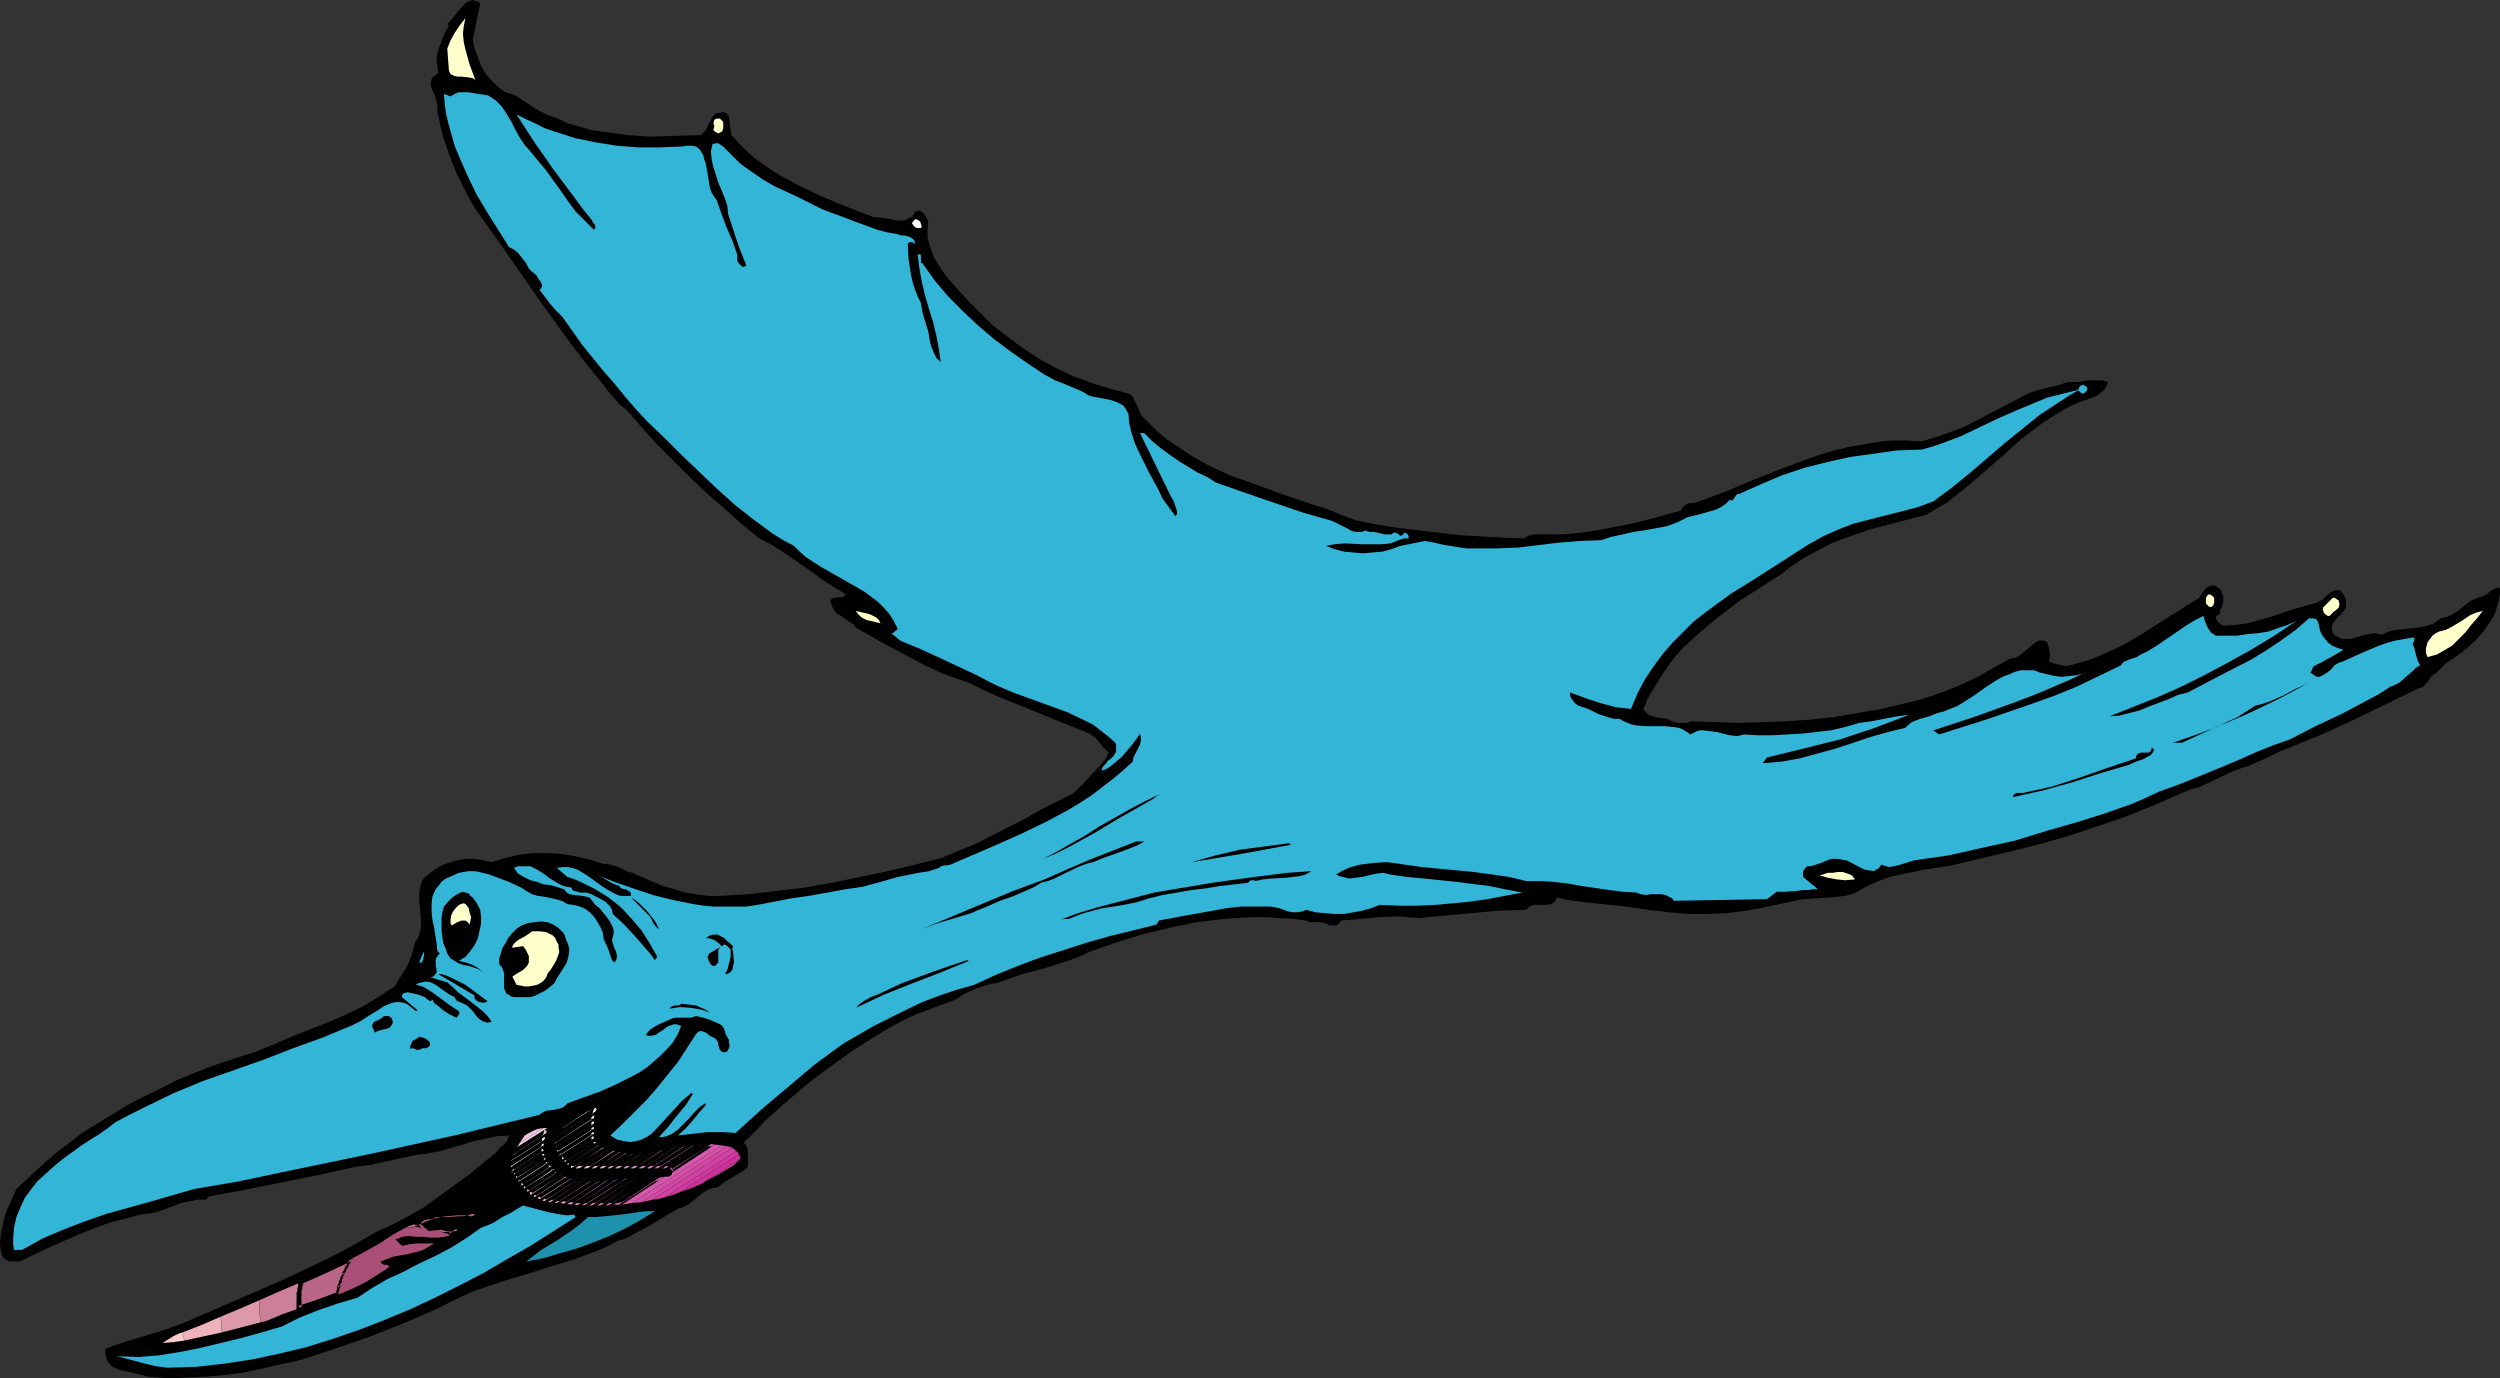 <?xml version="1.0" encoding="UTF-8" standalone="no"?>
<svg
   version="1.0"
   width="129.766mm"
   height="71.548mm"
   id="svg120"
   sodipodi:docname="Dinosaur 24.wmf"
   xmlns:inkscape="http://www.inkscape.org/namespaces/inkscape"
   xmlns:sodipodi="http://sodipodi.sourceforge.net/DTD/sodipodi-0.dtd"
   xmlns="http://www.w3.org/2000/svg"
   xmlns:svg="http://www.w3.org/2000/svg">
  <rect width="100%" height="100%" fill="#333333" stroke="none"/>
  <sodipodi:namedview
     id="namedview120"
     pagecolor="#ffffff"
     bordercolor="#000000"
     borderopacity="0.25"
     inkscape:showpageshadow="2"
     inkscape:pageopacity="0.0"
     inkscape:pagecheckerboard="0"
     inkscape:deskcolor="#d1d1d1"
     inkscape:document-units="mm" />
  <defs
     id="defs1">
    <pattern
       id="WMFhbasepattern"
       patternUnits="userSpaceOnUse"
       width="6"
       height="6"
       x="0"
       y="0" />
  </defs>
  <path
     style="fill:#000000;fill-opacity:1;fill-rule:evenodd;stroke:none"
     d="m 94.213,0.646 -1.454,7.108 0.323,1.777 0.646,1.615 0.646,1.777 0.97,1.615 1.131,1.292 1.293,1.292 0.646,0.485 0.808,0.485 0.97,0.323 0.97,0.323 1.939,1.292 1.939,1.292 2.101,1.131 2.262,0.808 2.101,0.969 2.262,0.646 2.262,0.646 2.262,0.323 2.262,0.323 2.424,0.323 4.686,0.323 5.01,-0.162 4.848,-0.162 0.646,-0.646 0.485,-0.646 0.323,-0.808 0.485,-0.808 0.323,-0.646 0.646,-0.646 0.323,-0.162 h 0.485 l 0.485,-0.162 0.646,0.162 0.323,0.323 0.323,0.485 0.162,1.292 v 0.485 l 0.162,0.646 0.162,1.131 1.454,1.615 1.454,1.454 1.616,1.454 1.616,1.131 1.778,1.292 1.616,0.969 3.555,1.938 3.717,1.777 3.717,1.615 3.717,1.454 3.717,1.454 h 0.97 l 1.131,0.162 1.131,0.162 1.131,0.323 h 0.97 l 1.131,-0.162 0.323,-0.323 0.485,-0.162 0.485,-0.485 0.323,-0.646 0.485,-0.162 h 0.485 l 0.485,0.323 0.323,0.323 0.485,0.808 0.323,0.646 -0.162,1.615 v 1.454 l 0.323,1.292 0.485,1.454 0.485,1.292 0.808,1.292 0.808,1.292 0.97,1.292 2.101,2.423 2.262,2.423 2.262,2.262 2.262,2.262 2.909,2.262 3.07,2.262 3.232,2.1 3.232,1.777 3.394,1.615 3.555,1.292 3.555,1.131 3.717,0.969 0.646,0.323 0.323,0.646 0.646,1.292 0.646,1.454 0.323,0.646 0.485,0.485 2.262,2.262 2.262,1.938 2.424,1.615 2.424,1.615 2.586,1.454 2.586,1.292 2.586,1.131 2.747,0.969 5.333,1.938 5.494,1.938 5.494,1.777 2.747,1.131 2.586,0.969 4.04,0.808 4.04,0.646 4.04,0.485 4.202,0.485 4.04,0.485 8.565,0.485 4.202,0.162 0.323,-0.323 0.323,-0.162 1.131,-0.323 h 1.131 1.131 3.394 l 3.555,-0.323 3.394,-0.485 3.232,-0.646 3.394,-0.646 3.232,-0.808 6.464,-1.777 0.323,-0.646 0.323,-0.323 0.323,-0.162 0.646,-0.323 h 0.97 l 0.97,-0.323 5.171,-1.938 5.333,-2.262 5.333,-2.1 5.171,-1.938 2.747,-0.969 2.747,-0.808 2.747,-0.646 2.747,-0.485 2.747,-0.485 2.909,-0.323 h 2.909 l 3.07,0.162 2.747,-0.808 2.747,-0.969 2.586,-0.969 2.586,-1.292 10.181,-5.331 1.778,-0.646 1.939,-0.485 2.101,-0.485 0.97,-0.323 0.97,-0.323 h 0.97 0.97 l 0.97,-0.162 0.97,-0.162 h 2.101 0.97 l 0.97,0.323 -0.323,0.969 -0.485,0.646 -0.646,0.485 -0.808,0.646 -1.778,0.646 -1.778,0.646 -2.101,0.969 -1.939,1.131 -1.778,1.131 -1.939,1.292 -3.555,2.746 -3.394,3.069 -3.555,3.069 -3.555,3.069 -3.878,3.069 -1.939,1.131 -2.101,1.292 -7.434,1.938 -3.717,0.969 -3.717,1.292 -3.555,1.292 -3.394,1.777 -1.778,0.969 -1.616,0.969 -1.616,1.131 -1.616,1.292 -4.04,2.585 -4.04,2.585 -3.878,2.908 -3.717,3.069 -1.778,1.615 -1.778,1.615 -1.616,1.777 -1.454,1.938 -1.293,1.938 -1.293,2.1 -1.293,2.1 -0.97,2.262 0.323,0.485 0.485,0.485 0.485,0.323 0.646,0.162 1.293,0.323 1.454,0.162 0.97,0.485 1.131,0.323 h 1.293 0.646 l 0.485,-0.323 4.848,0.162 4.686,0.162 4.686,-0.162 4.686,-0.162 4.686,-0.323 4.525,-0.485 4.686,-0.808 4.686,-0.808 3.394,-0.808 3.394,-0.808 3.232,-0.969 3.07,-1.131 3.07,-1.292 3.07,-1.454 3.07,-1.777 2.909,-1.615 0.485,-0.162 h 0.646 l 0.97,-0.646 0.808,-0.646 0.97,-0.808 0.808,-0.646 0.808,-0.646 h 0.485 0.323 0.485 l 0.485,0.323 0.323,0.808 0.162,0.969 0.162,0.969 -0.162,0.485 -0.162,0.485 1.131,0.485 1.293,0.323 1.131,0.162 0.646,-0.162 0.646,-0.162 3.394,-0.969 3.07,-1.292 3.07,-1.454 2.909,-1.615 5.818,-3.715 5.656,-3.554 0.646,-0.323 0.323,-0.485 0.808,-1.131 0.323,-0.485 0.646,-0.323 0.646,-0.162 h 0.323 l 0.323,0.162 0.485,0.323 0.485,0.323 0.162,0.646 0.323,0.485 v 1.292 l -0.323,1.131 -0.162,0.323 -0.162,0.323 v 0.646 h -0.162 l -0.323,0.162 -0.162,0.162 -0.162,0.323 0.162,0.485 0.323,0.485 0.485,0.323 0.485,0.323 2.424,-0.162 2.424,-0.323 2.262,-0.646 2.262,-0.646 4.363,-1.454 2.262,-0.646 2.424,-0.646 0.485,-0.323 0.646,-0.323 0.97,-0.969 0.485,-0.323 0.485,-0.323 0.646,-0.162 h 0.808 l 0.646,0.808 0.485,0.969 v 0.969 0.485 l -0.162,0.485 -0.97,1.131 -0.485,0.485 -0.97,1.131 -0.162,0.646 v 0.646 l 0.162,0.646 0.485,0.485 0.646,0.323 0.646,0.323 h 0.485 1.293 l 1.131,-0.323 1.131,-0.323 1.293,-0.323 1.293,-0.162 0.485,0.162 0.646,0.162 1.454,-0.646 1.454,-0.323 3.07,-0.323 1.616,-0.162 1.293,-0.323 1.454,-0.485 0.646,-0.485 0.646,-0.485 1.293,-0.323 1.131,-0.485 1.778,-1.292 0.97,-0.808 0.97,-0.646 1.131,-0.485 1.131,-0.323 0.808,-0.485 0.646,-0.646 0.808,-0.323 0.323,-0.162 h 0.646 v 1.131 l -0.162,1.131 -0.323,1.131 -0.323,1.131 -0.485,1.131 -0.646,0.969 -1.293,1.938 -1.616,1.777 -1.778,1.615 -1.939,1.454 -1.939,1.292 -1.939,1.938 -0.485,0.323 -0.485,0.323 -0.646,0.969 -0.808,0.969 -0.485,0.323 -0.646,0.162 -5.979,2.908 -6.302,3.069 -6.302,2.908 -6.302,2.585 -2.101,0.808 -1.939,0.969 -2.101,0.969 -2.101,0.969 -1.616,0.485 -1.778,0.646 -6.464,3.069 -1.778,0.485 -1.616,0.646 -5.494,2.423 -5.656,2.262 -5.656,1.938 -5.818,1.938 -5.818,1.615 -5.818,1.454 -11.635,2.746 -2.262,0.323 -2.262,0.323 -4.686,0.969 -2.262,0.485 -2.101,0.808 -2.262,0.969 -1.939,1.131 -1.131,0.485 -1.293,0.323 -2.747,0.323 -2.747,0.162 -2.747,0.162 -3.878,0.808 -3.717,0.808 -3.555,0.646 -3.717,0.485 -3.717,0.162 h -3.878 l -3.878,-0.323 -4.04,-0.485 -4.363,-0.646 -4.686,-0.485 -4.525,-0.485 -2.262,-0.323 -2.101,-0.485 -0.162,0.485 -0.323,0.323 -0.323,0.323 -0.323,0.162 -0.808,0.162 h -1.616 -0.97 l -0.808,0.323 -0.323,0.323 -0.323,0.323 -5.494,0.162 -5.171,0.485 -5.333,0.485 -5.01,0.485 -1.939,-0.162 -1.939,-0.162 -4.04,0.162 -3.717,0.323 -3.717,0.323 -0.485,0.646 -0.485,0.323 h -0.646 -0.646 l -0.485,-0.323 -0.485,-0.162 -1.131,-0.162 h -1.293 -0.485 l -0.646,-0.323 -2.586,-0.323 -2.586,-0.162 -2.747,-0.162 h -2.747 l -2.747,0.162 -2.747,0.162 -5.333,0.646 -5.494,1.131 -5.333,1.292 -5.171,1.615 -5.01,1.777 -2.101,0.969 -2.262,0.808 -4.525,1.454 -4.848,1.292 -4.525,1.615 -1.131,0.162 -1.131,0.323 -1.939,0.646 -2.101,0.969 -1.778,1.131 -2.586,0.969 -2.586,0.969 -2.586,0.969 -2.424,1.131 -2.424,1.292 -2.424,1.454 -4.686,2.908 -4.525,3.231 -4.525,3.392 -4.363,3.715 -4.363,3.877 -0.97,1.131 -2.101,2.1 -0.97,0.969 0.485,0.485 0.162,0.485 0.162,0.646 v 0.646 1.292 1.131 l -0.646,0.646 -0.808,0.485 -0.808,0.485 -0.808,0.485 -1.616,0.969 -0.646,0.485 -0.485,0.485 -1.131,0.162 -0.97,0.323 -0.97,0.646 -0.808,0.646 -1.778,1.454 -1.131,0.646 -1.131,0.323 -5.656,3.392 -3.07,1.615 -1.454,0.808 -1.616,0.485 -2.101,1.131 -2.262,0.969 -4.363,1.615 -4.363,1.292 -4.525,1.454 -4.363,1.292 -4.363,1.454 -2.262,0.808 -2.101,0.969 -2.101,0.969 -2.101,1.131 -6.626,2.908 -6.949,2.746 -6.949,2.423 -6.949,2.262 -3.717,0.808 -3.555,0.808 -3.717,0.808 -3.717,0.485 -3.717,0.323 -3.717,0.162 -3.717,0.162 -3.878,-0.323 -1.293,-0.323 -1.293,-0.323 -1.454,-0.323 -1.454,-0.323 -1.131,-0.485 -0.646,-0.323 -0.323,-0.485 -0.485,-0.485 -0.162,-0.646 -0.162,-0.808 v -0.969 l 1.778,-0.646 1.939,-0.646 3.717,-1.131 3.717,-1.131 1.778,-0.646 1.939,-0.646 4.848,-2.1 4.848,-2.1 9.696,-4.2 4.848,-2.262 4.686,-2.262 4.686,-2.423 4.686,-2.746 3.232,-1.454 3.07,-1.615 3.07,-1.777 2.909,-2.1 2.909,-2.1 2.909,-2.1 2.747,-2.262 2.586,-2.1 0.808,-0.969 0.808,-0.646 0.646,-0.808 0.323,-0.969 -2.424,0.162 -2.262,0.485 -2.262,0.485 -2.101,0.646 -4.525,1.292 -2.424,0.485 -2.424,0.323 -3.07,0.646 -5.818,1.292 -2.747,0.323 -7.272,1.615 -7.272,1.454 -7.11,1.454 -7.11,1.292 -0.646,0.646 h -1.616 l -1.616,0.323 -1.616,0.323 -1.616,0.646 -3.07,1.131 -1.616,0.323 -1.616,0.162 -3.07,0.808 -3.07,0.808 -3.07,1.131 -2.909,1.131 -5.818,2.585 -5.818,2.746 H 3.232 2.586 1.939 L 1.454,247.316 0.97,246.993 0.646,246.67 0.323,246.023 0.162,245.539 0,243.762 l 0.162,-1.615 0.323,-1.615 0.323,-1.454 0.485,-1.615 0.646,-1.292 1.293,-2.908 2.586,-2.423 2.424,-2.262 2.586,-2.262 2.747,-2.1 2.747,-2.1 2.909,-1.777 2.909,-1.777 2.909,-1.777 3.07,-1.615 3.07,-1.454 3.07,-1.615 3.07,-1.292 3.232,-1.292 3.232,-1.131 6.464,-2.1 3.555,-1.454 3.394,-1.454 6.949,-2.746 3.394,-1.454 3.394,-1.615 3.232,-1.938 3.232,-2.1 1.293,-2.1 1.293,-2.1 0.808,-2.1 0.323,-1.131 0.323,-1.292 0.485,-0.646 0.323,-0.808 0.162,-0.646 0.162,-0.808 v -1.615 l -0.162,-1.777 -0.162,-1.615 v -1.777 l 0.162,-0.808 0.162,-0.808 0.323,-0.808 0.485,-0.646 1.454,-1.131 1.454,-0.969 1.616,-0.646 1.616,-0.485 1.778,-0.323 h 1.778 l 1.778,0.323 1.616,0.323 2.586,-0.808 2.747,-0.646 2.747,-0.323 h 2.909 l 2.747,0.162 2.747,0.485 2.747,0.646 2.586,0.808 h 0.808 l 0.646,0.162 1.616,0.485 1.293,0.646 0.646,0.323 0.808,0.162 4.04,1.777 1.939,0.808 2.262,0.646 2.101,0.646 2.101,0.323 2.262,0.323 h 2.424 l 5.494,-0.323 5.494,-0.646 5.494,-0.646 5.494,-0.969 5.494,-1.131 5.494,-1.131 5.333,-1.292 5.171,-1.292 3.394,-1.454 3.232,-1.292 6.302,-3.231 3.232,-1.615 3.07,-1.777 6.464,-3.231 1.939,-1.777 1.778,-1.938 1.778,-1.938 0.97,-1.131 0.646,-1.292 -0.97,-0.969 -0.808,-0.969 -0.808,-0.969 -1.131,-0.808 -5.979,-2.423 -5.979,-2.423 -5.979,-2.423 -2.909,-1.292 -2.909,-1.454 -2.909,-0.969 -2.909,-1.131 -2.747,-1.292 -2.747,-1.454 -5.494,-2.908 -5.333,-3.069 -0.485,-0.646 -0.808,-0.485 -1.616,-1.131 -0.808,-0.485 -0.646,-0.808 -0.323,-0.646 -0.323,-1.131 0.323,-0.323 0.485,-0.162 0.808,-0.162 h 0.646 l 0.485,-0.162 0.323,-0.323 -4.363,-2.746 -4.04,-2.908 -4.04,-2.746 -2.262,-1.454 -2.262,-1.131 -3.555,-2.908 -3.394,-3.069 -3.394,-2.908 -3.232,-3.069 -3.07,-3.069 -3.232,-3.231 -3.07,-3.392 -3.07,-3.554 -0.646,-0.485 -0.646,-0.485 -1.131,-1.292 -1.131,-1.292 -0.97,-1.292 -3.394,-4.2 -3.232,-4.2 -6.302,-8.723 -6.141,-8.885 -6.302,-8.885 -1.293,-2.262 -1.131,-2.262 -1.131,-2.262 -0.97,-2.423 -0.808,-2.262 -0.808,-2.423 -0.646,-2.585 -0.485,-2.423 v -0.485 -0.485 l -0.162,-0.969 -0.323,-1.131 -0.485,-0.969 -0.323,-0.969 v -0.808 l 0.162,-0.485 0.323,-0.485 0.485,-0.323 0.485,-0.485 -0.162,-1.292 -0.162,-1.292 0.162,-1.131 0.323,-1.131 L 86.941,7.108 88.072,5.008 87.749,4.685 88.557,3.877 89.203,3.069 90.657,1.292 91.465,0.485 92.273,0.162 92.758,0 l 0.323,0.162 0.646,0.162 z"
     id="path1" />
  <path
     style="fill:#ffffcc;fill-opacity:1;fill-rule:evenodd;stroke:none"
     d="m 93.243,15.669 -0.485,-0.323 -0.808,-0.162 -1.616,-0.162 H 89.688 L 89.041,14.862 88.395,14.538 88.234,14.215 88.072,13.892 87.749,9.531 88.072,8.723 88.395,7.915 l 0.808,-1.454 0.97,-1.454 1.131,-1.454 -0.323,1.615 -0.162,1.454 0.162,1.615 0.323,1.454 0.808,2.908 z"
     id="path2" />
  <path
     style="fill:#32b5d6;fill-opacity:1;fill-rule:evenodd;stroke:none"
     d="m 104.07,29.723 1.454,1.777 1.616,1.938 2.909,4.038 1.454,2.1 1.454,1.938 1.778,1.777 1.778,1.777 0.162,-0.162 0.162,-0.323 -0.162,-0.485 v -0.162 l -0.323,-0.162 -0.162,-0.485 -1.939,-2.423 -1.778,-2.423 -3.878,-5.169 -3.717,-5.331 -3.555,-5.492 1.939,0.969 1.778,0.808 1.939,0.969 1.939,0.646 4.04,1.292 4.04,0.808 4.04,0.646 4.202,0.323 h 4.202 l 4.202,-0.162 1.131,-0.162 h 0.97 l 0.808,0.162 0.646,0.485 0.323,0.485 0.485,0.808 0.162,0.808 0.323,0.808 0.646,3.877 0.162,0.969 0.323,0.808 0.485,0.808 0.485,0.646 0.97,2.746 0.97,2.585 1.131,2.585 0.97,2.746 v 0.646 0.646 l 0.323,0.485 0.646,0.646 h 0.485 l 0.162,-0.162 0.162,-0.162 -1.131,-2.746 -0.97,-2.746 -0.97,-3.069 -0.485,-1.454 -0.162,-1.615 -0.485,-1.454 -0.646,-1.615 -0.646,-1.454 -0.485,-1.615 -0.485,-1.454 -0.323,-1.454 -0.162,-1.615 0.162,-0.808 0.162,-0.646 0.646,-0.162 h 0.485 l 0.485,0.323 0.485,0.323 1.454,1.454 1.939,1.938 2.262,1.615 2.101,1.454 2.262,1.292 4.848,2.262 4.848,2.423 3.555,1.292 3.394,1.292 3.555,1.292 1.778,0.485 1.939,0.323 0.485,0.162 0.485,0.162 h 0.646 l 0.646,0.162 0.485,0.162 0.485,0.323 0.323,0.323 0.162,0.808 -0.323,-0.323 -0.323,-0.162 h -0.485 l -0.162,0.162 -0.162,0.323 0.162,2.908 0.485,3.069 0.323,1.454 0.485,1.454 0.485,1.292 0.646,1.292 0.323,1.938 1.131,3.715 0.323,1.938 0.323,1.131 0.485,1.131 0.485,0.969 0.808,0.808 -0.323,-2.423 -0.485,-2.585 -0.646,-2.746 -0.808,-2.585 -0.808,-2.746 -0.646,-2.746 -0.485,-2.746 -0.323,-2.585 h 0.485 l 0.162,0.162 v 0.323 0.162 0.323 0.323 0.323 l 0.323,0.162 2.424,3.392 2.586,3.069 2.909,2.908 2.909,2.746 3.232,2.746 3.232,2.423 3.232,2.262 3.394,2.262 2.101,1.131 2.101,0.808 2.262,0.969 1.131,0.485 0.97,0.646 1.131,0.323 0.97,0.162 2.424,0.485 0.97,0.323 0.97,0.485 0.485,0.323 0.323,0.485 0.323,0.485 0.323,0.646 0.162,1.938 0.485,1.938 0.646,1.938 0.808,1.777 1.939,3.877 1.939,3.554 0.646,1.454 0.808,1.131 1.778,2.423 0.323,-0.485 v -0.485 l -0.323,-0.969 -0.323,-0.969 -0.485,-0.808 -3.07,-6.3 -3.07,-6.3 h 0.808 l 1.616,1.615 1.778,1.454 1.778,1.292 1.616,1.131 3.717,2.262 1.778,0.808 1.778,1.131 5.494,1.938 5.656,1.938 5.656,1.938 5.656,1.615 0.808,0.323 0.97,0.485 1.616,0.808 0.808,0.485 0.97,0.162 h 0.97 l 0.97,-0.323 v 0.162 l 0.646,0.162 h 0.808 l 1.454,0.323 0.646,0.162 h 0.646 0.646 l 0.485,-0.323 h 0.323 0.162 l 0.485,0.323 0.323,0.323 0.323,-0.162 0.323,-0.162 v -0.323 h 0.323 l 0.485,0.323 0.162,0.323 v 0.485 h -0.97 l -0.485,0.162 -0.485,0.162 -0.808,0.323 -0.808,0.323 -1.778,0.162 h -1.778 -1.939 l -3.555,-0.162 -1.939,0.162 -1.616,0.323 1.616,0.646 1.939,0.485 1.778,0.162 1.939,0.162 1.778,-0.162 1.939,-0.162 1.778,-0.485 1.778,-0.646 1.616,-0.323 1.616,-0.323 1.616,-0.323 0.97,0.162 0.808,0.162 2.101,0.485 2.101,0.323 2.101,0.323 h 2.101 4.04 l 4.04,-0.162 8.08,-0.969 4.04,-0.323 4.202,-0.162 1.939,-0.646 2.262,-0.485 2.101,-0.485 2.262,-0.323 4.363,-0.808 2.101,-0.808 1.939,-0.969 2.101,-0.485 2.262,-0.646 1.131,-0.323 0.97,-0.485 0.97,-0.646 0.808,-0.808 0.485,0.162 0.162,-0.162 0.323,-0.485 0.323,-0.485 0.162,-0.162 h 0.323 l 4.363,-1.938 4.202,-1.777 4.363,-1.454 4.525,-1.131 4.363,-0.969 4.686,-0.646 4.525,-0.646 4.848,-0.162 1.778,-0.485 1.939,-0.646 3.878,-1.454 7.434,-3.554 3.717,-1.615 3.878,-1.615 1.939,-0.808 1.939,-0.485 1.939,-0.485 1.939,-0.485 0.323,-0.162 0.323,-0.646 0.323,-0.162 0.323,-0.162 0.162,0.162 0.323,0.162 0.323,0.323 v 0.323 l -0.162,0.323 -0.485,0.485 h -0.323 l -0.323,-0.162 -0.485,-0.485 -1.939,1.131 -1.939,1.292 -3.717,2.423 -3.394,2.746 -3.394,2.746 -6.787,5.815 -3.555,2.908 -3.717,2.746 -3.07,1.131 -3.07,0.808 -3.232,0.808 -6.302,1.615 -2.909,1.131 -2.909,1.292 -1.454,0.808 -1.454,0.808 -10.342,6.623 -5.171,3.231 -2.424,1.777 -2.424,1.777 -2.262,1.777 -2.101,2.1 -2.101,2.1 -1.939,2.262 -1.778,2.423 -1.616,2.423 -1.454,2.746 -1.293,3.069 -1.454,-0.162 -1.454,-0.162 -3.07,-0.808 -2.909,-0.969 -3.07,-1.131 v 0.323 0.323 l 0.323,0.646 0.646,0.808 0.646,0.485 0.97,0.323 0.97,0.323 1.939,0.969 1.939,0.646 1.131,0.323 h 1.131 l 0.808,0.485 0.808,0.323 0.808,0.323 0.808,0.162 1.939,0.162 h 3.717 l 1.778,0.162 0.97,0.162 0.808,0.323 0.808,0.485 0.646,0.485 0.646,-0.323 0.646,-0.323 0.646,-0.162 h 0.646 l 1.293,0.162 1.293,0.162 2.586,0.646 1.454,0.162 0.646,-0.162 0.646,-0.162 2.747,0.162 h 2.909 l 2.747,-0.162 2.909,-0.162 2.909,-0.323 2.909,-0.323 2.747,-0.646 2.747,-0.808 2.424,-0.323 5.01,-0.969 2.424,-0.323 -3.394,1.292 -3.394,1.292 -3.394,1.131 -3.394,1.131 -7.11,1.777 -7.272,1.777 -0.808,1.131 1.778,-0.162 1.939,-0.162 3.555,-0.646 3.555,-0.969 3.555,-0.969 3.394,-1.131 3.394,-1.131 3.394,-0.969 3.394,-0.808 0.646,-0.646 0.646,-0.485 1.616,-0.646 1.778,-0.485 1.616,-0.646 1.293,-0.323 1.131,-0.485 1.293,-0.485 1.131,-0.646 2.262,-1.454 2.262,-1.615 2.262,-1.454 1.131,-0.646 1.293,-0.485 1.131,-0.485 1.131,-0.323 h 1.293 1.293 l 1.293,0.485 1.454,0.323 1.293,0.323 1.454,0.162 1.454,-0.162 1.454,-0.162 1.293,-0.323 1.293,-0.646 -3.717,1.777 -3.717,1.615 -3.878,1.615 -3.878,1.454 -7.595,2.746 -7.918,2.585 1.131,0.808 9.211,-2.908 8.888,-3.069 4.525,-1.615 4.363,-1.777 4.363,-2.1 4.363,-2.1 0.323,-0.485 0.485,-0.323 0.808,-0.323 0.485,-0.162 0.485,-0.162 0.485,-0.162 0.485,-0.323 1.616,-0.808 1.616,-0.969 3.07,-2.1 3.07,-2.1 1.616,-0.969 1.616,-0.808 0.323,1.131 0.485,1.131 0.323,0.485 0.323,0.485 0.485,0.323 0.485,0.323 h 4.202 l 2.101,-0.323 1.939,-0.162 2.101,-0.323 1.778,-0.646 1.939,-0.646 1.778,-0.808 -4.363,2.908 -4.525,2.746 -4.363,2.423 -4.525,2.423 -4.525,2.262 -4.686,2.1 -4.848,1.938 -4.848,1.938 1.939,-0.162 1.939,-0.485 1.939,-0.485 1.939,-0.808 3.878,-1.454 1.778,-0.808 1.939,-0.485 6.141,-3.231 6.302,-3.231 2.909,-1.777 2.909,-1.938 2.909,-2.1 2.586,-2.262 h 0.485 0.323 l 0.646,0.162 0.323,0.485 0.162,0.646 0.162,0.646 0.162,0.646 0.323,0.646 0.323,0.485 0.808,0.969 0.808,0.646 1.131,0.485 1.131,0.323 -1.293,0.808 -1.454,0.808 -1.454,0.808 -1.293,0.646 -0.485,0.323 -0.162,0.485 -0.162,0.323 -0.162,0.323 0.485,0.323 0.485,0.323 0.323,0.162 h 0.485 l 0.646,-0.323 0.808,-0.485 0.808,-0.646 0.646,-0.808 0.808,-0.485 0.97,-0.323 3.232,-1.454 3.394,-1.454 1.778,-0.646 1.778,-0.485 1.778,-0.323 1.939,-0.323 v 0.323 0.323 l -0.162,0.323 -0.162,0.323 0.323,0.808 0.323,1.292 0.323,1.131 0.485,0.969 -0.808,0.485 -0.646,0.646 -1.293,1.131 -1.293,1.131 -0.97,0.485 -0.808,0.323 -2.262,1.454 -2.424,1.292 -4.848,2.585 -5.171,2.423 -5.01,2.585 -3.232,1.131 -3.232,1.292 -3.232,1.454 -3.07,1.292 -6.302,2.585 -3.232,1.292 -3.232,1.131 -2.747,1.292 -2.586,1.131 -2.747,0.969 -2.747,0.969 -5.656,1.777 -5.656,1.615 -6.302,1.938 -6.626,1.454 -6.464,1.454 -6.787,0.969 -1.454,0.485 -1.616,0.485 -0.808,0.162 -0.808,0.162 -0.808,-0.162 -0.808,-0.323 -0.323,0.485 -0.162,0.162 -0.162,0.162 -0.323,0.162 -0.485,0.323 -0.97,-0.162 -0.97,-0.162 -3.394,-1.777 -0.97,-0.162 -0.97,-0.162 h -0.808 l -0.808,0.162 -1.454,0.646 -1.454,0.485 -0.646,0.162 H 354.55 l -0.485,0.485 -0.323,0.485 v 0.646 0.485 l 2.909,2.423 h -0.97 l -0.97,0.162 h -1.131 l -1.131,0.162 -2.101,0.162 h -0.97 -0.808 l -1.939,1.454 -18.261,0.323 -0.323,-0.485 -0.323,-0.162 -0.97,-0.485 -0.808,-0.162 h -2.101 l -0.97,0.162 -0.97,-0.162 -0.808,-0.323 -2.747,-0.162 -2.586,-0.323 -5.494,-0.808 -2.747,-0.485 -2.747,-0.323 -2.586,-0.162 h -2.747 l -3.394,-0.808 -3.394,-0.485 -3.555,-0.485 -3.394,-0.323 -6.787,-0.646 -3.394,-0.485 -3.394,-0.485 -2.586,0.162 -2.586,0.323 -1.293,0.323 -1.131,0.323 -1.293,0.646 -1.131,0.646 0.646,0.323 0.646,0.162 1.293,0.323 1.131,-0.162 1.454,-0.162 1.293,-0.323 1.454,-0.323 1.293,-0.162 1.293,0.323 3.394,0.485 3.394,0.323 6.302,0.646 6.464,0.808 3.07,0.646 3.394,0.646 -6.787,1.292 -3.394,0.485 -3.394,0.323 -3.394,0.323 -3.555,0.162 h -3.717 l -3.717,-0.162 -1.616,0.646 -1.778,0.485 -1.778,0.323 -1.778,0.323 h -1.939 l -1.939,-0.162 -1.778,-0.162 -1.778,-0.485 -0.808,0.323 -0.97,0.162 h -0.808 l -0.97,-0.162 -1.778,-0.646 -0.808,-0.162 -0.97,-0.162 h -2.909 -2.747 l -2.909,0.323 -2.586,0.485 -5.494,0.969 -5.171,0.969 -0.485,0.808 -9.211,2.262 -4.525,1.292 -4.525,1.454 -4.525,1.454 -4.363,1.615 -4.363,1.777 -4.202,1.938 -3.394,0.969 -3.394,1.131 -3.394,1.292 -3.07,1.454 -3.232,1.615 -3.232,1.615 -6.141,3.554 -5.494,4.038 -5.171,4.362 -5.171,4.362 -5.171,4.685 -2.586,-0.162 h -2.909 l -2.909,0.323 -2.909,0.323 1.454,-1.292 1.454,-1.615 1.293,-1.615 1.293,-1.454 -0.162,-0.323 -1.131,0.808 -1.131,1.131 -0.97,1.131 -1.131,1.131 -0.97,0.969 -1.131,0.808 -1.131,0.485 -0.646,0.162 h -0.808 l 1.778,-1.938 1.616,-2.1 1.778,-2.1 1.454,-2.262 -0.162,-0.323 -0.97,0.808 -0.97,0.808 -1.616,1.777 -1.778,1.938 -1.778,1.938 -0.808,0.808 -0.97,0.646 -0.97,0.485 -1.131,0.323 -1.131,0.162 -1.131,-0.162 -1.454,-0.323 -1.293,-0.808 2.424,-2.262 2.424,-2.423 2.262,-2.262 2.101,-2.423 1.939,-2.423 2.101,-2.585 1.778,-2.746 1.778,-2.746 0.485,-0.485 0.485,-0.162 0.485,0.162 0.485,0.162 0.808,0.646 0.646,0.323 0.323,0.162 0.323,0.323 0.323,0.485 v 0.485 l 0.162,0.485 0.162,0.485 0.323,0.323 0.323,0.162 h 0.323 l 0.485,-0.162 0.323,-0.646 0.162,-0.485 -0.162,-0.646 v -0.485 l -0.646,-1.131 -0.323,-1.131 -0.485,-0.646 -0.646,-0.323 -1.454,-0.646 -1.454,-0.485 -1.454,-0.323 -0.485,0.162 -0.485,0.162 h -1.131 -1.293 -0.646 l -0.646,0.162 -1.454,0.646 -1.454,0.646 -1.293,0.808 -0.485,0.485 -0.485,0.646 0.485,0.162 h 0.485 l 0.97,-0.162 0.646,-0.485 0.808,-0.485 0.808,-0.646 0.808,-0.323 0.485,-0.162 h 0.485 l 0.485,0.162 0.485,0.162 -0.646,1.615 -0.97,1.615 -1.131,1.292 -1.293,1.292 -1.293,1.131 -1.293,1.131 -1.454,0.969 -1.454,0.808 -3.232,1.615 -3.232,1.454 -3.232,1.131 -3.07,1.131 -0.646,0.646 -0.646,0.323 -0.646,0.162 -0.808,0.162 -1.454,0.162 -0.646,0.323 -0.646,0.485 -16.645,4.038 -16.968,3.715 -17.13,3.554 -8.403,1.777 -8.565,1.454 -8.403,2.423 -8.726,2.423 -4.202,1.454 -4.202,1.615 -4.202,1.777 -4.04,2.262 H 2.747 l -0.162,-1.131 v -1.131 l 0.162,-2.1 0.485,-2.1 0.808,-1.938 0.808,-1.777 1.293,-1.777 1.293,-1.615 1.616,-1.454 1.616,-1.454 1.778,-1.454 3.555,-2.585 1.778,-1.131 1.778,-1.131 1.616,-1.131 1.454,-1.131 2.747,-1.454 2.909,-1.454 5.656,-2.746 5.818,-2.423 5.979,-2.1 5.979,-2.1 5.818,-2.262 5.818,-2.1 5.818,-2.423 1.616,-0.808 1.454,-0.969 1.616,-0.969 1.454,-0.969 0.808,-0.323 0.808,-0.323 0.808,-0.162 h 0.646 l 0.97,0.162 0.646,0.323 0.808,0.646 0.808,0.646 0.323,-0.162 -3.07,-2.585 v -0.323 l 0.162,-0.323 0.323,-0.162 0.646,-0.162 0.646,0.162 1.454,0.323 0.808,0.323 0.485,0.162 0.485,0.485 0.323,0.162 0.323,0.162 0.323,-0.323 0.323,0.646 0.646,0.485 1.131,0.969 1.293,0.808 1.293,0.646 0.323,-0.323 0.162,-0.323 0.162,-0.323 -0.162,-0.323 -0.97,-0.646 -0.97,-0.646 -1.939,-1.454 -1.131,-0.808 -0.97,-0.646 -1.131,-0.646 -1.293,-0.323 0.485,-0.323 0.646,-0.162 0.808,-0.162 0.97,0.162 0.97,0.485 1.778,1.292 0.97,0.646 0.97,0.485 0.162,0.323 0.162,0.323 0.646,0.323 0.808,0.323 0.323,0.162 0.323,0.162 0.485,0.485 0.646,0.646 0.485,0.646 0.485,0.646 0.646,0.485 0.646,0.323 0.646,0.162 0.808,-0.162 -0.808,-1.131 -0.97,-0.969 -2.424,-1.938 -2.424,-1.777 -0.97,-0.969 -1.131,-0.969 -3.232,-0.969 0.485,-0.162 0.323,-0.323 0.323,-0.485 v -0.646 l -0.162,-0.646 v -0.646 -0.646 l 0.323,-0.646 0.162,-0.162 0.323,-0.323 -0.485,-0.485 -0.162,-1.615 -0.485,-3.069 -0.323,-1.454 -0.162,-1.615 v -1.454 l 0.162,-1.454 0.323,-0.808 0.323,-0.646 0.646,-0.808 0.485,-0.646 0.808,-0.646 0.808,-0.323 1.778,-0.808 1.778,-0.323 h 1.454 l 1.454,0.323 1.293,0.323 1.293,0.485 2.586,0.969 2.424,1.131 0.97,0.646 1.131,0.646 1.131,0.323 1.293,0.162 2.262,0.485 1.131,0.323 1.131,0.646 1.293,0.162 1.131,0.323 1.131,0.485 0.808,0.646 0.808,0.808 0.646,0.969 0.646,1.131 0.485,1.131 0.162,1.292 0.646,1.292 0.485,1.292 0.485,1.454 0.485,0.485 0.323,-0.485 0.162,-0.485 v -0.485 l -0.162,-0.646 -0.485,-1.131 -0.323,-1.131 0.162,-0.646 0.162,-0.646 v -0.646 l -0.162,-0.646 -0.485,-0.969 -0.646,-0.969 -1.454,-1.777 -0.808,-0.646 -0.646,-0.808 -0.485,-0.646 -0.646,-0.162 -0.808,-0.162 -1.616,-0.162 -0.808,-0.162 -0.646,-0.323 -0.485,-0.646 -2.586,-0.808 -1.454,-0.162 -1.293,-0.485 -1.293,-0.323 -1.293,-0.646 -1.131,-0.646 -0.808,-1.131 0.808,-0.323 h 0.97 0.646 0.808 l 0.646,0.323 0.646,0.323 1.293,0.808 1.293,0.969 1.293,0.808 1.293,0.646 0.808,0.162 0.808,0.162 0.162,0.485 0.323,0.162 0.646,0.162 0.485,0.162 h 1.293 l 0.485,0.162 0.485,0.162 0.646,0.323 0.646,0.323 1.454,0.808 0.485,0.485 0.485,0.485 0.323,0.646 0.162,0.808 2.262,2.1 2.101,2.262 2.101,2.423 0.97,1.131 0.808,1.131 0.485,-0.646 -1.454,-2.585 -1.616,-2.585 -1.939,-2.262 -2.101,-2.262 -2.424,-1.938 -2.586,-1.615 -2.586,-1.292 -1.454,-0.646 -1.454,-0.485 -2.101,-1.777 1.131,-0.162 h 0.97 l 0.97,0.162 0.97,0.323 0.808,0.485 0.808,0.485 1.616,1.131 1.778,1.292 1.616,0.969 0.97,0.485 0.808,0.323 h 1.131 0.97 v -0.485 l -0.162,-0.323 -0.323,-0.162 -0.485,-0.323 h -0.323 l -0.485,-0.162 -0.323,-0.162 -0.162,-0.323 -1.293,-0.485 -1.131,-0.646 -1.131,-0.646 -1.131,-0.485 3.717,1.454 3.717,1.292 3.878,1.292 3.878,0.969 4.04,0.808 2.101,0.323 1.939,0.162 h 2.101 2.101 2.101 l 2.101,-0.323 3.394,-0.646 3.394,-0.646 3.394,-0.485 7.11,-1.292 3.394,-0.485 3.555,-0.969 3.394,-0.969 4.04,-0.808 2.101,-0.323 1.939,-0.646 0.162,-0.162 0.323,-0.162 0.485,-0.162 h 0.646 l 0.646,-0.162 9.373,-4.038 4.686,-2.1 4.686,-2.262 4.525,-2.423 2.101,-1.292 2.262,-1.454 2.101,-1.615 2.101,-1.615 1.939,-1.615 1.939,-1.777 0.162,-0.808 0.323,-0.646 0.646,-1.292 0.323,-0.646 0.162,-0.646 v -0.808 l -0.162,-0.646 -0.646,0.969 -0.97,1.292 -1.939,2.262 -1.131,0.969 -0.97,0.808 -0.97,0.646 -0.97,0.323 0.323,-0.808 0.485,-0.485 0.485,-0.646 0.646,-0.485 0.485,-0.485 0.485,-0.808 v -0.808 -0.485 l -0.162,-0.485 -1.454,-1.292 -1.454,-1.131 -1.454,-1.131 -1.616,-0.808 -3.394,-1.615 -3.555,-1.292 -3.555,-1.292 -3.555,-1.292 -3.394,-1.454 -1.616,-0.808 -1.778,-0.969 -7.595,-3.554 -3.878,-1.777 -3.878,-1.615 -1.778,-1.454 h 0.323 l 0.323,-0.323 0.646,-0.485 -0.808,-1.615 -0.808,-1.292 -1.131,-1.292 -1.131,-1.131 -1.293,-0.969 -1.293,-0.969 -2.747,-1.615 -5.979,-3.392 -2.747,-1.777 -1.293,-1.131 -1.131,-1.131 -2.101,-1.131 -2.101,-1.292 -3.717,-2.746 -3.717,-2.908 -3.394,-3.069 -3.394,-3.231 -3.394,-3.231 -3.394,-3.392 -3.555,-3.392 -2.101,-2.262 -2.101,-2.423 -2.101,-2.585 -2.262,-2.585 -4.202,-5.169 -1.939,-2.746 -1.939,-2.746 -0.646,-0.646 -0.646,-0.646 -1.131,-1.292 -0.97,-1.292 -1.131,-1.454 0.323,-0.323 0.162,-0.323 v -0.323 l -0.162,-0.485 -0.485,-0.646 -0.485,-0.808 -0.808,-0.646 -0.646,-0.646 -0.485,-0.969 -0.485,-0.646 -0.646,-0.808 -0.485,-0.646 -0.808,-0.646 -0.97,-0.485 -4.363,-6.946 -2.101,-3.554 -1.778,-3.715 -1.616,-3.715 -0.808,-1.938 -1.131,-4.038 -0.485,-1.938 -0.323,-2.1 -0.162,-2.1 1.293,0.485 0.808,-0.485 0.808,-0.323 h 0.97 0.97 l 1.939,0.323 1.131,0.162 0.808,0.162 1.454,0.969 1.131,1.131 0.97,1.454 0.97,1.615 0.808,1.615 0.808,1.454 0.97,1.454 z"
     id="path3" />
  <path
     style="fill:#ffffcc;fill-opacity:1;fill-rule:evenodd;stroke:none"
     d="m 141.885,23.908 v 0.969 0.323 l -0.162,0.485 -0.162,0.162 -0.323,0.162 -0.323,0.162 -0.323,-0.162 -0.323,-0.162 -0.323,-0.323 0.162,-0.646 v -0.323 l -0.162,-0.323 0.162,-0.646 0.162,-0.162 0.323,-0.162 h 0.323 0.323 z"
     id="path4" />
  <path
     style="fill:#ffffff;fill-opacity:1;fill-rule:evenodd;stroke:none"
     d="m 180.669,44.746 h -0.323 -0.323 l -0.485,-0.162 -0.323,-0.323 -0.323,-0.485 0.646,-0.808 0.485,0.162 0.485,0.323 0.162,0.485 0.162,0.485 z"
     id="path5" />
  <path
     style="fill:#ffffcc;fill-opacity:1;fill-rule:evenodd;stroke:none"
     d="m 434.38,117.277 v 0.485 0.485 l -0.162,0.485 -0.323,0.323 h -0.485 l -0.162,-0.162 -0.485,-0.485 v -0.969 l 0.162,-0.485 0.323,-0.323 h 0.323 l 0.323,0.162 z"
     id="path6" />
  <path
     style="fill:#ffffcc;fill-opacity:1;fill-rule:evenodd;stroke:none"
     d="m 458.782,117.762 0.162,0.646 v 0.323 l -0.162,0.485 -0.323,0.323 -0.808,0.646 -0.646,0.646 h -0.323 l -0.323,-0.162 -0.162,-0.162 -0.323,-0.323 -0.162,-0.485 v -0.485 l 0.323,-0.323 0.323,-0.323 0.646,-0.646 0.646,-0.646 h 0.323 l 0.323,0.162 0.162,0.162 z"
     id="path7" />
  <path
     style="fill:#ffffcc;fill-opacity:1;fill-rule:evenodd;stroke:none"
     d="m 172.75,122.285 -1.293,-0.323 -1.454,-0.323 -0.646,-0.323 -0.485,-0.323 -0.485,-0.485 -0.485,-0.646 1.454,0.323 1.293,0.323 0.646,0.323 0.646,0.323 0.485,0.485 z"
     id="path8" />
  <path
     style="fill:#ffffcc;fill-opacity:1;fill-rule:evenodd;stroke:none"
     d="m 487.062,119.862 -1.131,1.454 -1.131,1.292 -1.131,1.454 -1.293,1.292 -1.293,1.292 -1.616,0.969 -1.454,0.808 -1.778,0.485 -0.323,-0.808 v -0.808 l 0.162,-0.646 0.162,-0.646 0.485,-0.646 0.485,-0.646 0.646,-0.485 0.646,-0.323 1.293,-0.323 0.97,-0.485 1.939,-1.131 1.939,-1.292 1.131,-0.485 z"
     id="path9" />
  <path
     style="fill:#000000;fill-opacity:1;fill-rule:evenodd;stroke:none"
     d="m 452.641,134.077 -2.909,1.615 -3.07,1.615 -6.141,2.908 -6.141,2.585 -6.302,2.908 h -1.778 l 4.202,-1.454 4.363,-1.615 1.939,-0.969 2.101,-0.969 1.778,-1.131 1.778,-1.131 1.293,-0.323 1.454,-0.485 2.586,-1.131 2.424,-1.292 z"
     id="path10" />
  <path
     style="fill:#000000;fill-opacity:1;fill-rule:evenodd;stroke:none"
     d="m 422.584,147 0.162,-0.323 -0.323,0.808 -0.485,0.646 -0.646,0.323 -0.808,0.485 -1.454,0.485 -1.454,0.646 -5.494,1.615 -5.494,1.777 -5.818,1.615 -2.909,0.646 -2.909,0.646 v -0.323 l 0.162,-0.162 0.485,-0.323 h 0.646 0.646 l 2.909,-0.646 2.909,-0.646 5.494,-1.777 5.494,-1.938 5.333,-1.777 v -0.323 l 0.162,-0.323 0.323,-0.323 0.485,-0.162 h 1.131 0.485 l 0.323,-0.323 0.162,-0.323 v -0.323 z"
     id="path11" />
  <path
     style="fill:#000000;fill-opacity:1;fill-rule:evenodd;stroke:none"
     d="m 227.694,155.723 -0.808,0.485 -0.808,0.646 -0.97,0.485 -0.808,0.485 -4.848,2.746 -4.848,2.908 -5.01,2.746 -2.586,1.292 -2.424,0.969 2.586,-1.292 2.747,-1.615 2.909,-1.615 2.747,-1.777 5.979,-3.392 3.07,-1.615 z"
     id="path12" />
  <path
     style="fill:#000000;fill-opacity:1;fill-rule:evenodd;stroke:none"
     d="m 224.462,165.093 -1.131,0.646 -1.131,0.485 -2.586,0.969 -2.747,0.969 -2.424,0.969 -1.293,0.323 -1.293,0.485 -2.424,1.131 -2.586,1.292 -1.293,0.485 -1.293,0.323 -1.293,0.808 -1.454,0.646 -2.586,1.131 -2.747,0.969 -2.586,1.131 -1.616,0.646 -1.454,0.646 -3.232,0.969 -3.232,0.969 -3.07,1.131 11.958,-5.008 5.818,-2.423 6.141,-2.262 4.363,-1.938 4.525,-1.938 4.525,-1.777 4.525,-1.777 z"
     id="path13" />
  <path
     style="fill:#000000;fill-opacity:1;fill-rule:evenodd;stroke:none"
     d="m 253.227,165.739 -9.696,1.777 -9.696,1.615 2.262,-0.646 2.262,-0.646 4.848,-1.131 4.848,-0.646 4.848,-0.646 z"
     id="path14" />
  <path
     style="fill:#000000;fill-opacity:1;fill-rule:evenodd;stroke:none"
     d="m 257.267,170.908 -1.131,0.646 -1.131,0.323 -1.454,0.162 -1.293,0.162 -3.07,0.162 -1.454,0.162 -1.454,0.323 -0.323,-0.162 h -0.485 l -0.323,0.162 -0.323,0.323 -2.586,0.323 -2.909,0.323 -2.909,0.485 -2.747,0.323 -5.656,0.969 -2.586,0.646 -2.586,0.808 -3.394,0.646 -3.232,0.485 -3.07,0.808 -1.454,0.485 -1.616,0.646 -0.485,0.162 h -0.485 -0.485 l -0.646,0.162 3.555,-1.292 3.717,-1.131 3.717,-0.969 3.717,-0.969 3.717,-0.969 3.878,-0.646 7.595,-1.292 4.686,-0.646 4.848,-0.646 5.01,-0.646 z"
     id="path15" />
  <path
     style="fill:#ffffcc;fill-opacity:1;fill-rule:evenodd;stroke:none"
     d="m 363.923,172.523 -1.939,0.162 -1.616,-0.162 -1.778,-0.323 -1.616,-0.485 0.646,-0.162 0.97,-0.323 h 0.97 l 0.97,-0.162 h 0.97 l 0.97,0.323 0.808,0.323 z"
     id="path16" />
  <path
     style="fill:#000000;fill-opacity:1;fill-rule:evenodd;stroke:none"
     d="m 94.213,178.5 0.162,1.454 v 1.292 l -0.323,1.454 -0.323,1.454 -0.646,1.292 -0.808,1.131 -0.97,1.131 -1.293,0.808 1.454,0.323 1.293,0.485 1.131,0.646 0.485,0.485 0.323,0.323 -0.808,-0.646 -0.97,-0.323 -0.97,-0.323 -0.97,-0.162 -0.97,-0.323 -0.808,-0.485 -0.808,-0.485 -0.323,-0.485 -0.323,-0.485 -0.323,-0.969 -0.485,-1.131 -0.323,-2.423 v -1.292 -1.131 l 0.162,-1.131 0.323,-1.131 0.808,-0.969 0.808,-0.808 0.97,-0.646 0.97,-0.485 0.646,0.162 0.646,0.162 0.323,0.485 0.485,0.323 0.808,1.131 z"
     id="path17" />
  <path
     style="fill:#000000;fill-opacity:1;fill-rule:evenodd;stroke:none"
     d="m 129.28,182.216 -0.323,-0.162 -0.323,-0.323 -0.485,-0.646 -0.323,-0.808 -0.485,-0.646 -3.555,-3.554 0.808,0.485 0.646,0.485 0.808,0.808 0.808,0.808 1.454,1.777 0.485,0.808 z"
     id="path18" />
  <path
     style="fill:#ffffcc;fill-opacity:1;fill-rule:evenodd;stroke:none"
     d="m 92.435,179.954 -0.323,1.454 -0.323,-0.485 -0.485,-0.323 h -0.323 -0.485 l -0.808,0.323 -0.808,0.485 -0.162,0.162 -0.323,-0.323 v -0.323 -0.646 l 0.162,-0.808 0.323,-0.646 0.485,-0.646 0.485,-0.485 0.485,-0.323 0.646,-0.162 0.323,0.162 0.323,0.323 0.323,0.485 0.162,0.808 z"
     id="path19" />
  <path
     style="fill:#000000;fill-opacity:1;fill-rule:evenodd;stroke:none"
     d="m 111.019,184.316 0.323,0.646 0.162,0.485 0.162,0.646 v 0.485 l -0.162,1.131 -0.323,1.131 -1.293,2.1 -0.646,0.969 -0.485,0.969 -0.97,0.808 -0.808,0.646 -0.97,0.485 -0.97,0.485 -0.97,0.323 h -1.131 -0.97 -1.131 l -0.646,-0.162 -0.323,-0.323 -0.485,-0.162 -0.162,-0.323 -0.323,-0.808 v -0.969 -0.969 -0.969 l -0.323,-0.969 -0.323,-0.485 -0.323,-0.323 v -1.131 l 0.323,-0.969 0.323,-1.131 0.646,-0.969 0.485,-0.969 0.808,-0.969 0.808,-0.808 0.97,-0.646 1.293,-0.485 1.131,-0.162 1.454,-0.162 1.293,0.162 1.131,0.485 0.97,0.646 0.97,0.969 0.323,0.646 z"
     id="path20" />
  <path
     style="fill:#ffffcc;fill-opacity:1;fill-rule:evenodd;stroke:none"
     d="m 109.241,184.8 0.323,0.485 v 0.485 l 0.162,0.969 -0.323,0.969 -0.323,0.808 -0.97,1.615 -0.646,0.808 -0.323,0.808 -0.485,0.646 -0.646,0.485 -0.646,0.323 -0.808,0.162 -0.808,0.162 h -0.808 l -1.616,-0.323 -0.808,-1.615 0.97,-0.646 1.131,-0.646 0.485,-0.485 0.323,-0.323 0.323,-0.646 v -0.485 -0.808 l -0.323,-0.646 -0.323,-0.646 -0.485,-0.646 -2.101,0.323 V 185.608 l 0.323,-0.485 0.323,-0.323 0.646,-0.485 0.646,-0.323 0.808,-0.485 0.485,-0.323 0.646,-0.485 h 1.454 l 1.293,0.162 0.646,0.323 0.646,0.323 0.485,0.485 z"
     id="path21" />
  <path
     style="fill:#000000;fill-opacity:1;fill-rule:evenodd;stroke:none"
     d="m 143.824,185.608 -0.162,0.485 0.162,0.808 0.162,1.777 -0.162,0.808 -0.162,0.808 -0.323,0.323 -0.162,0.162 -0.485,0.323 h -0.323 v -0.323 l 0.323,-0.485 0.323,-1.292 0.323,-1.292 v -0.646 -0.808 l -0.323,-0.323 -0.323,-0.323 -0.485,-0.323 h -0.162 l -0.162,0.162 -0.323,0.162 -0.323,0.162 -0.323,0.646 v 0.646 1.292 0.485 l -0.485,0.485 -0.162,0.162 h -0.485 l -0.485,-0.485 -0.323,-0.646 -0.162,-0.646 0.162,-0.323 0.162,-0.323 2.424,-1.454 -0.646,-0.646 -0.646,-0.485 -0.808,-0.323 -0.97,-0.162 0.808,-0.485 0.646,-0.162 h 0.808 l 0.646,0.323 0.646,0.323 0.646,0.646 z"
     id="path22" />
  <path
     style="fill:#32b5d6;fill-opacity:1;fill-rule:evenodd;stroke:none"
     d="m 83.062,186.739 0.162,0.485 -0.162,0.808 -0.162,0.485 -0.162,0.323 h -0.485 l 0.162,-0.485 0.485,-1.131 z"
     id="path23" />
  <path
     style="fill:#000000;fill-opacity:1;fill-rule:evenodd;stroke:none"
     d="m 190.041,188.516 -5.494,2.262 -5.494,2.1 -5.656,2.262 -2.747,1.292 -2.747,1.292 0.808,-0.808 0.97,-0.646 1.131,-0.646 1.293,-0.485 2.424,-1.131 2.424,-1.131 6.141,-2.262 3.232,-1.131 3.394,-1.131 z"
     id="path24" />
  <path
     style="fill:#000000;fill-opacity:1;fill-rule:evenodd;stroke:none"
     d="m 95.667,196.431 -0.808,0.323 -0.808,-0.162 -0.323,-0.162 -0.323,-0.162 -0.323,-0.485 v -0.485 l -7.11,-4.2 h 0.646 l 0.646,0.162 1.454,0.646 1.293,0.646 1.293,0.646 z"
     id="path25" />
  <path
     style="fill:#000000;fill-opacity:1;fill-rule:evenodd;stroke:none"
     d="m 139.137,198.693 -0.646,-0.323 -0.97,-0.323 -0.97,-0.162 -0.97,-0.162 -2.101,-0.162 -1.131,0.162 -0.97,0.162 0.162,-0.323 0.323,-0.162 0.646,-0.162 h 0.646 l 0.323,-0.162 0.162,-0.162 1.454,0.162 1.454,0.162 1.454,0.646 0.646,0.323 z"
     id="path26" />
  <path
     style="fill:#000000;fill-opacity:1;fill-rule:evenodd;stroke:none"
     d="m 76.76,199.662 0.162,0.323 0.162,0.485 -0.162,0.485 -0.323,0.485 -0.485,0.323 -1.454,0.323 -0.485,0.162 -0.646,0.323 -0.162,-0.485 -0.323,-0.485 v -0.646 l 0.162,-0.162 0.162,-0.323 0.808,-0.323 0.808,-0.485 0.323,-0.323 h 0.485 0.485 z"
     id="path27" />
  <path
     style="fill:#000000;fill-opacity:1;fill-rule:evenodd;stroke:none"
     d="m 84.355,204.508 v 0.485 l -0.162,0.323 -0.323,0.162 -0.323,0.162 h -0.646 l -0.646,0.323 h -0.485 l -0.323,-0.162 -0.485,-0.162 h -0.162 l -0.323,0.162 v -0.485 l 0.162,-0.485 0.323,-0.646 0.646,-0.323 0.646,-0.485 0.646,0.162 0.485,0.162 0.485,0.323 z"
     id="path28" />
  <path
     style="fill:#efc1e0;fill-opacity:1;fill-rule:evenodd;stroke:none"
     d="m 106.656,221.308 -4.686,2.908 0.97,-1.454 0.808,-0.485 0.97,-0.485 0.808,-0.323 z"
     id="path29" />
  <path
     style="fill:#f2d1e8;fill-opacity:1;fill-rule:evenodd;stroke:none"
     d="m 101.969,224.216 4.686,-2.908 h 0.808 v 0.323 l -0.162,0.162 -6.302,4.038 z"
     id="path30" />
  <path
     style="fill:#f7e2ef;fill-opacity:1;fill-rule:evenodd;stroke:none"
     d="m 113.766,218.562 -2.424,1.454 h 0.162 l 1.131,-0.808 z m -12.766,7.269 6.302,-4.038 -0.323,1.131 -6.626,4.362 0.323,-0.646 z"
     id="path31" />
  <path
     style="fill:#000000;fill-opacity:1;fill-rule:evenodd;stroke:none"
     d="m 113.928,219.047 -0.485,-0.808 -2.262,1.454 0.323,0.808 0.323,-0.162 v 0 0 l 0.97,-0.646 v 0 l 1.131,-0.646 -0.323,-0.808 -1.131,0.646 h -0.162 l -0.97,0.808 h -0.162 0.162 -0.162 l 0.485,0.808 2.262,-1.454 -0.323,-0.808 z"
     id="path32" />
  <path
     style="fill:#000000;fill-opacity:1;fill-rule:evenodd;stroke:none"
     d="m 101.323,225.993 v 0.162 l 6.302,-4.038 -0.808,-0.485 -0.323,1.131 0.162,-0.162 -6.626,4.362 0.646,0.485 0.323,-0.646 0.323,-0.808 -0.646,-0.485 -0.485,0.969 -0.97,2.1 8.08,-5.331 0.808,-2.423 -7.434,4.685 z"
     id="path33" />
  <path
     style="fill:#fcf7f9;fill-opacity:1;fill-rule:evenodd;stroke:none"
     d="m 111.342,220.016 2.424,-1.454 1.778,-0.646 1.939,-0.969 -0.162,0.323 -0.162,0.162 -7.434,4.846 z m -10.989,7.269 6.626,-4.362 -0.162,0.646 -0.162,0.646 -6.464,4.2 z"
     id="path34" />
  <path
     style="fill:#000000;fill-opacity:1;fill-rule:evenodd;stroke:none"
     d="m 111.827,220.339 -0.162,0.162 2.262,-1.454 v 0 l 1.778,-0.808 1.939,-0.808 -0.485,-0.808 -0.162,0.323 -0.323,0.162 0.162,-0.162 -7.434,5.008 0.646,0.485 1.778,-2.1 -0.808,-0.646 -3.232,4.362 9.696,-6.3 0.162,-0.323 v 0.162 l 1.778,-1.938 -4.04,1.777 -1.778,0.808 h -0.162 l -2.424,1.454 z"
     id="path35" />
  <path
     style="fill:#000000;fill-opacity:1;fill-rule:evenodd;stroke:none"
     d="m 100.838,227.447 -0.323,0.323 6.626,-4.362 -0.646,-0.646 -0.162,0.646 v 0 0.646 l 0.162,-0.323 -6.626,4.2 0.808,0.485 0.162,-0.969 -0.97,-0.323 -0.162,2.1 7.434,-4.846 0.162,-0.808 v 0.162 l 0.323,-1.777 -7.757,5.169 z"
     id="path36" />
  <path
     style="fill:#fffcff;fill-opacity:1;fill-rule:evenodd;stroke:none"
     d="m 109.726,222.277 7.434,-4.846 -0.323,0.646 -0.162,0.646 -7.757,5.008 0.323,-0.646 z m -9.534,6.138 6.464,-4.2 v 0.969 l -6.464,4.2 z"
     id="path37" />
  <path
     style="fill:#000000;fill-opacity:1;fill-rule:evenodd;stroke:none"
     d="m 110.049,222.439 -0.162,0.162 7.434,-4.846 -0.646,-0.485 -0.323,0.646 -0.162,0.808 0.162,-0.323 -7.595,5.008 0.646,0.485 0.162,-0.646 v 0 l 0.485,-0.808 -0.646,-0.485 -0.485,0.808 v 0 l -0.97,2.1 9.05,-5.815 0.323,-0.969 -0.162,0.162 1.131,-2.1 -8.888,5.815 z"
     id="path38" />
  <path
     style="fill:#000000;fill-opacity:1;fill-rule:evenodd;stroke:none"
     d="m 100.677,228.416 -0.162,0.323 6.464,-4.2 -0.646,-0.323 -0.162,0.969 0.162,-0.323 -6.302,4.038 0.646,0.485 v -0.969 l -0.97,-0.323 0.162,2.1 7.11,-4.685 0.162,-2.1 -7.434,4.685 z"
     id="path39" />
  <path
     style="fill:#fcf2f9;fill-opacity:1;fill-rule:evenodd;stroke:none"
     d="m 108.918,223.731 7.757,-5.008 -0.162,0.485 v 0.646 l -7.757,5.008 v -0.485 z m -8.726,5.654 6.464,-4.2 v 0.969 l -6.141,4.038 z"
     id="path40" />
  <path
     style="fill:#000000;fill-opacity:1;fill-rule:evenodd;stroke:none"
     d="m 109.403,223.893 -0.162,0.162 7.757,-4.846 -0.808,-0.646 -0.162,0.646 v 0.646 l 0.323,-0.485 -7.918,5.169 0.808,0.323 v -0.485 0 l 0.162,-0.485 -0.808,-0.485 -0.323,0.808 v 1.454 l 8.726,-5.654 v -0.808 0.162 l 0.323,-1.615 -8.726,5.654 z"
     id="path41" />
  <path
     style="fill:#000000;fill-opacity:1;fill-rule:evenodd;stroke:none"
     d="m 100.677,229.223 -0.162,0.485 6.302,-4.038 -0.646,-0.323 0.162,0.808 0.162,-0.323 -6.302,4.038 0.808,0.323 -0.323,-0.969 h -0.808 l 0.323,1.615 6.949,-4.362 -0.162,-1.938 -7.11,4.685 z"
     id="path42" />
  <path
     style="fill:#f9edf4;fill-opacity:1;fill-rule:evenodd;stroke:none"
     d="m 108.757,224.862 7.757,-5.008 v 1.131 l -7.434,4.685 -0.323,-0.323 z m -8.242,5.331 6.141,-4.038 0.323,0.808 -5.979,3.877 -0.485,-0.485 z"
     id="path43" />
  <path
     style="fill:#000000;fill-opacity:1;fill-rule:evenodd;stroke:none"
     d="m 109.241,224.862 -0.162,0.323 7.757,-5.008 -0.808,-0.323 v 1.131 l 0.323,-0.485 -7.595,4.846 0.646,0.162 -0.162,-0.323 v 0 -0.323 l -0.97,-0.162 0.162,0.808 0.323,0.808 8.242,-5.169 v -2.1 l -8.726,5.654 z"
     id="path44" />
  <path
     style="fill:#000000;fill-opacity:1;fill-rule:evenodd;stroke:none"
     d="m 100.838,230.031 v 0.646 l 6.141,-4.2 -0.646,-0.162 0.323,0.808 v 0.162 l 0.162,-0.646 -6.141,3.877 0.646,0.162 -0.323,-0.485 v 0 l -0.162,-0.162 -0.97,0.162 0.323,0.485 0.646,0.808 6.949,-4.362 -0.485,-0.485 0.162,0.162 -0.485,-1.292 -7.11,4.685 z"
     id="path45" />
  <path
     style="fill:#f9e8f4;fill-opacity:1;fill-rule:evenodd;stroke:none"
     d="m 109.08,225.67 7.434,-4.685 v 0.969 l -6.949,4.523 -0.323,-0.485 z m -8.08,5.169 5.979,-3.877 0.162,0.485 0.323,0.323 -5.979,3.877 z"
     id="path46" />
  <path
     style="fill:#000000;fill-opacity:1;fill-rule:evenodd;stroke:none"
     d="m 109.403,225.508 -0.162,0.646 7.595,-4.846 -0.808,-0.323 v 0.969 l 0.323,-0.485 -7.11,4.523 0.646,0.162 -0.323,-0.323 v 0 l -0.162,-0.323 h -0.97 l 0.485,0.808 v 0 l 0.485,0.646 7.595,-4.846 v -1.938 l -8.565,5.331 z"
     id="path47" />
  <path
     style="fill:#000000;fill-opacity:1;fill-rule:evenodd;stroke:none"
     d="m 101.323,230.677 -0.162,0.646 6.141,-3.877 -0.646,-0.323 0.162,0.485 0.162,0.323 0.162,-0.485 -5.979,3.715 0.646,0.162 -0.485,-0.646 h -0.97 l 0.97,1.454 6.626,-4.2 -0.485,-0.808 0.162,0.162 -0.323,-0.969 -6.949,4.362 z"
     id="path48" />
  <path
     style="fill:#f7ddef;fill-opacity:1;fill-rule:evenodd;stroke:none"
     d="m 109.565,226.477 6.949,-4.523 v 0.808 l -6.626,4.362 -0.162,-0.323 z m -8.08,5.169 5.979,-3.877 0.162,0.323 0.323,0.323 -5.979,3.877 -0.323,-0.323 z"
     id="path49" />
  <path
     style="fill:#000000;fill-opacity:1;fill-rule:evenodd;stroke:none"
     d="m 109.888,226.154 -0.162,0.646 7.11,-4.523 -0.808,-0.323 v 0.808 l 0.323,-0.323 -6.626,4.2 0.646,0.162 -0.162,-0.323 h -0.162 l -0.162,-0.323 -0.97,0.162 0.485,0.646 v 0 l 0.485,0.808 7.11,-4.685 v -1.938 l -8.08,5.169 z"
     id="path50" />
  <path
     style="fill:#000000;fill-opacity:1;fill-rule:evenodd;stroke:none"
     d="m 101.808,231.323 -0.162,0.646 5.979,-3.877 -0.646,-0.162 0.162,0.323 0.485,0.485 v -0.808 l -5.979,3.877 0.646,0.162 -0.323,-0.323 v 0 l -0.162,-0.323 -0.97,0.162 0.485,0.646 0.646,0.646 6.626,-4.362 -0.646,-0.646 v 0 l -0.485,-0.646 -6.626,4.362 z"
     id="path51" />
  <path
     style="fill:#f4d6ea;fill-opacity:1;fill-rule:evenodd;stroke:none"
     d="m 109.888,227.123 6.626,-4.362 v 0.646 l 0.162,0.162 v 0.162 l -6.141,4.038 -0.323,-0.323 z m -7.918,5.169 5.979,-3.877 0.162,0.323 0.323,0.323 -5.979,3.877 -0.162,-0.323 z"
     id="path52" />
  <path
     style="fill:#000000;fill-opacity:1;fill-rule:evenodd;stroke:none"
     d="m 110.373,226.8 -0.162,0.646 6.626,-4.2 -0.808,-0.485 v 0.646 l 0.162,0.323 0.162,0.323 0.162,-0.646 -6.302,4.038 h 0.646 l -0.323,-0.323 v 0 l -0.162,-0.323 -0.97,0.162 0.485,0.808 v 0 l 0.485,0.485 6.949,-4.362 -0.323,-0.646 v 0.162 -0.162 0.162 -1.292 l -7.595,4.846 z"
     id="path53" />
  <path
     style="fill:#000000;fill-opacity:1;fill-rule:evenodd;stroke:none"
     d="m 102.293,231.97 v 0.646 l 5.818,-3.877 -0.646,-0.162 0.646,0.808 0.162,-0.646 -5.979,3.877 h 0.485 l -0.162,-0.323 v 0 l -0.323,-0.323 -0.97,0.162 0.485,0.808 h 0.162 l 0.485,0.485 6.787,-4.2 -0.808,-0.808 0.162,0.162 -0.485,-0.808 -6.787,4.362 z"
     id="path54" />
  <path
     style="fill:#f2cee5;fill-opacity:1;fill-rule:evenodd;stroke:none"
     d="m 110.534,227.77 6.141,-4.038 0.323,0.323 0.323,0.323 -6.302,4.038 z m -8.08,5.169 5.979,-3.877 0.646,0.646 -5.979,3.715 -0.323,-0.162 z"
     id="path55" />
  <path
     style="fill:#000000;fill-opacity:1;fill-rule:evenodd;stroke:none"
     d="m 110.857,227.447 -0.162,0.646 6.302,-4.038 h -0.646 l 0.162,0.323 h 0.162 l 0.323,0.323 v -0.646 l -6.141,3.877 0.485,0.162 -0.485,-0.646 -0.97,0.323 1.131,1.131 6.949,-4.362 -0.646,-0.808 v 0 l -0.485,-0.646 -6.949,4.685 z"
     id="path56" />
  <path
     style="fill:#000000;fill-opacity:1;fill-rule:evenodd;stroke:none"
     d="m 102.777,232.616 v 0.646 l 5.979,-3.715 -0.646,-0.162 0.646,0.646 v -0.808 l -5.818,3.877 0.485,0.162 -0.323,-0.323 v 0 l -0.323,-0.323 -0.97,0.323 0.646,0.646 h 0.162 l 0.485,0.485 6.626,-4.362 -1.131,-1.131 -6.787,4.362 z"
     id="path57" />
  <path
     style="fill:#f2c9e5;fill-opacity:1;fill-rule:evenodd;stroke:none"
     d="m 111.019,228.416 6.302,-4.038 0.646,0.646 -6.302,3.877 z m -7.918,5.008 5.979,-3.715 0.323,0.323 0.323,0.162 -5.979,3.877 z"
     id="path58" />
  <path
     style="fill:#000000;fill-opacity:1;fill-rule:evenodd;stroke:none"
     d="m 111.342,228.093 v 0.646 l 6.141,-3.877 -0.485,-0.162 0.646,0.485 v -0.646 l -6.141,4.038 h 0.485 l -0.646,-0.485 -0.97,0.162 1.293,1.131 6.949,-4.362 -1.293,-1.131 -6.949,4.362 z"
     id="path59" />
  <path
     style="fill:#000000;fill-opacity:1;fill-rule:evenodd;stroke:none"
     d="m 103.424,233.262 v 0.646 l 5.979,-3.877 h -0.646 l 0.323,0.323 v 0 l 0.323,0.162 v -0.646 l -5.818,3.877 h 0.485 l -0.646,-0.485 -0.97,0.162 1.293,1.292 6.626,-4.362 -0.808,-0.646 h 0.162 l -0.646,-0.485 -6.626,4.2 z"
     id="path60" />
  <path
     style="fill:#efbfe0;fill-opacity:1;fill-rule:evenodd;stroke:none"
     d="m 111.665,228.9 6.302,-3.877 0.323,0.162 0.485,0.162 -5.979,3.877 h -0.646 l -0.162,-0.162 z m -7.918,5.169 5.979,-3.877 0.808,0.485 -5.979,4.038 -0.485,-0.323 z"
     id="path61" />
  <path
     style="fill:#000000;fill-opacity:1;fill-rule:evenodd;stroke:none"
     d="m 111.989,228.577 v 0.646 l 6.141,-3.877 h -0.485 l 0.485,0.162 0.485,0.323 -0.162,-0.808 -5.818,3.877 0.162,-0.162 h -0.646 l 0.323,0.162 -0.323,-0.162 -0.162,-0.162 -1.131,0.323 0.808,0.646 0.323,0.162 h 0.97 l 6.787,-4.362 -1.293,-0.485 -0.485,-0.485 -7.11,4.523 z"
     id="path62" />
  <path
     style="fill:#000000;fill-opacity:1;fill-rule:evenodd;stroke:none"
     d="m 103.909,233.747 0.162,0.808 5.818,-3.877 h -0.323 l 0.808,0.323 v -0.646 l -6.141,3.877 0.485,0.162 -0.323,-0.485 -0.485,-0.162 -0.97,0.485 0.97,0.485 v 0 l 0.646,0.485 6.949,-4.523 -1.778,-0.969 -6.787,4.523 z"
     id="path63" />
  <path
     style="fill:#edb7db;fill-opacity:1;fill-rule:evenodd;stroke:none"
     d="m 112.797,229.223 5.979,-3.877 0.97,0.323 -5.333,3.554 z m -8.242,5.492 5.979,-4.038 0.485,0.162 0.162,0.162 0.323,0.162 -6.141,3.877 -0.323,-0.162 z"
     id="path64" />
  <path
     style="fill:#000000;fill-opacity:1;fill-rule:evenodd;stroke:none"
     d="m 112.797,228.739 0.323,0.808 5.979,-3.715 h -0.485 l 1.131,0.323 -0.162,-0.808 -5.333,3.554 0.162,-0.162 h -1.616 l -1.454,0.969 h 3.232 l 6.302,-4.2 -2.101,-0.485 -7.434,4.685 z"
     id="path65" />
  <path
     style="fill:#000000;fill-opacity:1;fill-rule:evenodd;stroke:none"
     d="m 104.717,234.231 v 0.808 l 6.141,-4.038 h -0.485 l 0.485,0.323 v 0 h 0.162 v 0 l 0.323,0.162 -0.162,-0.808 -6.141,4.038 h 0.485 l -0.323,-0.162 -0.485,-0.323 -0.97,0.485 0.97,0.646 0.646,0.323 7.11,-4.685 -0.97,-0.323 v 0 l -0.323,-0.162 -0.646,-0.323 -6.787,4.523 z"
     id="path66" />
  <path
     style="fill:#edb2db;fill-opacity:1;fill-rule:evenodd;stroke:none"
     d="m 114.413,229.223 5.333,-3.554 0.646,0.162 h 0.646 l -5.01,3.392 z m -9.05,5.815 6.141,-3.877 0.97,0.162 -6.141,4.2 z"
     id="path67" />
  <path
     style="fill:#000000;fill-opacity:1;fill-rule:evenodd;stroke:none"
     d="m 114.413,228.739 0.323,0.808 5.333,-3.392 h -0.323 l 0.485,0.162 h 0.162 0.646 l -0.323,-0.808 -5.01,3.392 0.323,-0.162 h -1.616 l -1.454,0.969 h 3.07 l 6.141,-4.2 -1.778,-0.162 h 0.162 l -0.808,-0.162 -6.787,4.523 z"
     id="path68" />
  <path
     style="fill:#000000;fill-opacity:1;fill-rule:evenodd;stroke:none"
     d="m 105.525,234.716 0.162,0.808 6.141,-4.038 -0.485,0.162 1.131,0.162 -0.162,-0.808 -6.302,4.038 h 0.485 l -0.97,-0.323 -1.131,0.485 1.939,0.808 7.272,-4.846 -2.101,-0.485 -7.11,4.523 z"
     id="path69" />
  <path
     style="fill:#eaaad6;fill-opacity:1;fill-rule:evenodd;stroke:none"
     d="m 116.029,229.223 5.01,-3.392 0.646,0.162 0.646,0.162 -4.848,3.069 z m -9.696,6.3 6.141,-4.2 0.646,0.162 0.646,0.162 -6.302,4.2 z"
     id="path70" />
  <path
     style="fill:#000000;fill-opacity:1;fill-rule:evenodd;stroke:none"
     d="m 116.029,228.739 0.162,0.808 5.171,-3.231 h -0.323 l 0.485,0.162 h 0.646 l -0.162,-0.808 -4.686,3.231 0.162,-0.162 h -1.454 l -1.454,0.969 h 3.07 l 5.818,-3.877 -1.778,-0.323 h -0.646 l -6.464,4.2 z"
     id="path71" />
  <path
     style="fill:#000000;fill-opacity:1;fill-rule:evenodd;stroke:none"
     d="m 106.333,235.039 0.162,0.808 6.302,-4.038 h -0.323 l 0.646,0.162 h -0.162 l 0.646,0.162 -0.162,-0.808 -6.302,4.038 h 0.323 l -1.131,-0.323 -1.131,0.646 2.262,0.485 7.434,-4.685 -1.616,-0.485 v 0 h -0.808 l -7.272,4.685 z"
     id="path72" />
  <path
     style="fill:#e8a3d1;fill-opacity:1;fill-rule:evenodd;stroke:none"
     d="m 117.483,229.223 4.848,-3.069 1.293,0.162 -4.525,2.908 z m -10.019,6.623 6.302,-4.2 h 0.646 l 0.646,0.162 -6.302,4.2 -0.323,-0.162 z"
     id="path73" />
  <path
     style="fill:#000000;fill-opacity:1;fill-rule:evenodd;stroke:none"
     d="m 117.483,228.739 0.323,0.808 4.686,-3.069 h -0.323 l 1.293,0.323 -0.162,-0.969 -4.525,3.069 0.323,-0.162 h -1.616 l -1.454,0.969 h 3.07 l 5.656,-3.715 -2.586,-0.323 -6.141,4.038 z"
     id="path74" />
  <path
     style="fill:#000000;fill-opacity:1;fill-rule:evenodd;stroke:none"
     d="m 107.464,235.362 0.162,0.808 6.302,-4.2 -0.323,0.162 h 0.808 l 0.646,0.162 -0.162,-0.969 -6.464,4.2 h 0.323 l -0.323,-0.162 v 0 h -0.97 l -1.293,0.808 2.262,0.162 h -0.162 0.485 l 7.595,-4.846 -1.778,-0.162 -0.97,-0.162 -7.434,5.008 z"
     id="path75" />
  <path
     style="fill:#e59bcc;fill-opacity:1;fill-rule:evenodd;stroke:none"
     d="m 119.099,229.223 4.525,-2.908 1.131,0.162 -4.202,2.746 z m -10.342,6.785 6.302,-4.2 h 1.616 l -6.787,4.2 z"
     id="path76" />
  <path
     style="fill:#000000;fill-opacity:1;fill-rule:evenodd;stroke:none"
     d="m 119.099,228.739 0.162,0.808 4.525,-2.908 -0.323,0.162 1.131,0.162 -0.162,-0.808 -4.04,2.746 0.162,-0.162 h -1.454 l -1.454,0.969 h 3.07 l 5.171,-3.392 -2.424,-0.485 -5.818,3.877 z"
     id="path77" />
  <path
     style="fill:#000000;fill-opacity:1;fill-rule:evenodd;stroke:none"
     d="m 108.757,235.523 0.162,0.808 6.464,-4.2 -0.323,0.162 h 1.616 l -0.323,-0.969 -6.626,4.362 h 0.323 l -1.293,-0.162 -1.293,0.646 2.586,0.323 8.08,-5.169 h -3.232 l -7.434,4.846 z"
     id="path78" />
  <path
     style="fill:#e593c9;fill-opacity:1;fill-rule:evenodd;stroke:none"
     d="m 120.553,229.223 4.202,-2.746 0.162,0.162 1.939,-0.485 -4.686,3.069 z m -10.666,6.785 6.787,-4.2 h 0.808 l 0.808,-0.162 -6.949,4.523 h -0.646 z"
     id="path79" />
  <path
     style="fill:#000000;fill-opacity:1;fill-rule:evenodd;stroke:none"
     d="m 120.553,228.739 0.323,0.808 4.04,-2.585 h -0.323 l 0.162,0.162 h 0.323 l 1.778,-0.485 -0.323,-0.808 -4.686,3.069 0.323,-0.162 h -1.616 l -1.454,0.969 h 3.232 l 6.626,-4.523 -4.04,0.969 v 0 0 h 0.162 l -0.323,-0.162 -5.656,3.715 z"
     id="path80" />
  <path
     style="fill:#000000;fill-opacity:1;fill-rule:evenodd;stroke:none"
     d="m 110.049,235.685 0.162,0.808 6.787,-4.362 -0.323,0.162 h 0.97 l 0.808,-0.162 -0.323,-0.808 -7.11,4.523 h 0.323 l -0.646,-0.162 h -0.646 l -1.293,0.646 1.778,0.323 h 0.97 l 8.565,-5.492 -2.586,0.162 v 0 h -0.97 l -7.757,5.008 z"
     id="path81" />
  <path
     style="fill:#e28cc6;fill-opacity:1;fill-rule:evenodd;stroke:none"
     d="m 122.169,229.223 4.686,-3.069 2.101,-0.323 -5.333,3.392 z m -10.827,6.946 6.949,-4.523 1.778,-0.162 -7.434,4.846 h -0.646 z"
     id="path82" />
  <path
     style="fill:#000000;fill-opacity:1;fill-rule:evenodd;stroke:none"
     d="m 122.169,228.739 0.323,0.808 4.525,-2.908 h -0.162 l 2.101,-0.323 -0.323,-0.808 -5.171,3.392 0.162,-0.162 h -1.454 l -1.454,0.969 h 3.07 l 7.272,-4.685 -4.525,0.808 -5.818,3.877 z"
     id="path83" />
  <path
     style="fill:#000000;fill-opacity:1;fill-rule:evenodd;stroke:none"
     d="m 111.342,235.847 0.162,0.808 7.11,-4.523 h -0.162 l 1.778,-0.162 -0.323,-0.969 -7.434,5.008 h 0.162 l -0.485,-0.162 h -0.808 l -1.293,0.646 1.939,0.323 h 0.808 l 9.211,-6.138 -3.717,0.646 -8.242,5.169 z"
     id="path84" />
  <path
     style="fill:#e084c1;fill-opacity:1;fill-rule:evenodd;stroke:none"
     d="m 123.624,229.223 5.333,-3.392 0.97,-0.162 1.131,-0.162 -5.818,3.715 z m -10.989,7.108 7.434,-4.846 1.939,-0.162 -7.918,5.169 z"
     id="path85" />
  <path
     style="fill:#000000;fill-opacity:1;fill-rule:evenodd;stroke:none"
     d="m 123.624,228.739 0.323,0.808 5.333,-3.392 -0.323,0.162 1.131,-0.162 0.97,-0.323 -0.323,-0.808 -5.818,3.877 0.323,-0.162 h -1.616 l -1.454,0.969 h 3.232 l 7.757,-5.008 -3.232,0.485 -1.131,0.162 -6.626,4.362 z"
     id="path86" />
  <path
     style="fill:#000000;fill-opacity:1;fill-rule:evenodd;stroke:none"
     d="m 112.635,236.008 0.323,0.808 7.434,-5.008 -0.162,0.162 1.778,-0.323 -0.323,-0.808 -7.757,5.169 h 0.162 -1.454 l -1.293,0.808 h 2.909 l 9.534,-6.138 -3.717,0.323 -8.726,5.815 z"
     id="path87" />
  <path
     style="fill:#dd7cbc;fill-opacity:1;fill-rule:evenodd;stroke:none"
     d="m 125.24,229.223 5.818,-3.715 0.97,-0.323 1.131,-0.162 -6.302,4.2 z m -11.15,7.269 7.918,-5.169 0.97,-0.162 h 0.808 l -8.242,5.331 z"
     id="path88" />
  <path
     style="fill:#000000;fill-opacity:1;fill-rule:evenodd;stroke:none"
     d="m 125.24,228.739 0.323,0.808 5.818,-3.715 h -0.323 l 1.131,-0.162 0.97,-0.162 -0.162,-0.808 -6.464,4.2 0.323,-0.162 h -1.616 l -1.454,0.969 h 3.232 l 8.242,-5.492 -3.232,0.646 -1.131,0.162 -7.11,4.685 z"
     id="path89" />
  <path
     style="fill:#000000;fill-opacity:1;fill-rule:evenodd;stroke:none"
     d="m 114.089,236.008 0.323,0.808 7.757,-5.169 h -0.162 0.97 v 0 h 0.97 l -0.323,-0.969 -8.403,5.331 h 0.323 -1.454 l -1.454,0.808 h 3.07 l 9.858,-6.3 -2.747,0.162 h 0.162 l -1.131,0.162 -9.211,5.977 z"
     id="path90" />
  <path
     style="fill:#dd77bc;fill-opacity:1;fill-rule:evenodd;stroke:none"
     d="m 126.856,229.223 6.302,-4.2 2.101,-0.162 -6.949,4.362 z m -11.312,7.269 8.242,-5.331 1.778,-0.162 -8.403,5.492 z"
     id="path91" />
  <path
     style="fill:#000000;fill-opacity:1;fill-rule:evenodd;stroke:none"
     d="m 126.856,228.739 0.323,0.808 6.302,-4.038 h -0.323 l 2.101,-0.323 -0.323,-0.808 -6.949,4.523 0.323,-0.162 h -1.454 l -1.454,0.969 h 3.07 l 8.565,-5.654 -4.04,0.646 -7.595,5.008 z"
     id="path92" />
  <path
     style="fill:#000000;fill-opacity:1;fill-rule:evenodd;stroke:none"
     d="m 115.544,236.008 0.162,0.808 8.403,-5.331 -0.162,0.162 1.616,-0.162 -0.323,-0.808 -8.403,5.331 h 0.323 -1.616 l -1.454,0.808 h 3.232 l 10.019,-6.3 -3.555,0.162 -9.696,6.138 z"
     id="path93" />
  <path
     style="fill:#db70b7;fill-opacity:1;fill-rule:evenodd;stroke:none"
     d="m 128.31,229.223 6.949,-4.362 0.97,-0.162 1.131,-0.323 -7.434,4.846 h -0.646 -0.808 z m -11.15,7.269 8.403,-5.492 h 1.454 l -8.242,5.492 z"
     id="path94" />
  <path
     style="fill:#000000;fill-opacity:1;fill-rule:evenodd;stroke:none"
     d="m 128.31,228.739 0.323,0.808 6.787,-4.362 h -0.162 l 1.131,-0.162 0.97,-0.162 -0.323,-0.808 -7.434,4.685 h 0.323 -0.808 0.162 -0.97 l -1.454,0.969 h 2.424 v 0 l 0.808,-0.162 9.373,-5.977 -3.232,0.646 -1.131,0.162 -8.242,5.331 z"
     id="path95" />
  <path
     style="fill:#000000;fill-opacity:1;fill-rule:evenodd;stroke:none"
     d="m 117.16,236.008 0.162,0.808 8.565,-5.492 -0.323,0.162 h 1.454 l -0.162,-0.808 -8.403,5.331 h 0.323 -1.616 l -1.454,0.808 h 3.07 l 9.696,-6.3 h -3.07 l -9.696,6.3 z"
     id="path96" />
  <path
     style="fill:#d865b2;fill-opacity:1;fill-rule:evenodd;stroke:none"
     d="m 129.926,229.223 7.434,-4.846 h 0.485 l 0.485,-0.162 0.323,0.162 h 0.323 l -7.757,4.846 h -0.485 z m -11.15,7.269 8.242,-5.492 h 0.646 l 0.808,0.162 -8.08,5.169 -0.97,0.162 z"
     id="path97" />
  <path
     style="fill:#000000;fill-opacity:1;fill-rule:evenodd;stroke:none"
     d="m 129.926,228.739 0.162,0.808 7.434,-4.685 h -0.162 0.485 v 0 l 0.646,-0.162 h -0.323 l 0.323,0.162 h 0.485 l -0.323,-0.808 -7.595,4.846 h 0.323 l -0.646,-0.162 h -0.808 l -1.454,0.808 h 2.262 -0.162 l 0.808,0.162 9.05,-5.815 h -1.778 l 0.162,0.162 -0.323,-0.323 -0.808,0.162 v 0 l -0.485,0.162 -8.726,5.492 z"
     id="path98" />
  <path
     style="fill:#000000;fill-opacity:1;fill-rule:evenodd;stroke:none"
     d="m 118.776,236.008 0.162,0.808 8.403,-5.492 -0.323,0.162 h 0.646 l 0.646,0.162 -0.162,-0.808 -8.08,5.169 h 0.323 -0.97 v 0 h -0.646 l -1.454,0.808 h 2.101 0.162 0.97 l 9.05,-5.815 -1.778,-0.323 -0.97,-0.162 -9.534,6.3 z"
     id="path99" />
  <path
     style="fill:#d860af;fill-opacity:1;fill-rule:evenodd;stroke:none"
     d="m 131.219,229.223 7.757,-4.846 1.293,0.162 -8.403,5.492 -0.323,-0.485 z m -10.827,7.108 8.08,-5.169 0.485,0.162 0.323,-0.323 h 0.323 l 0.808,-0.162 -8.403,5.492 h -0.808 z"
     id="path100" />
  <path
     style="fill:#000000;fill-opacity:1;fill-rule:evenodd;stroke:none"
     d="m 131.542,228.9 v 0.808 l 7.595,-5.008 -0.323,0.162 1.454,0.162 -0.162,-0.969 -8.565,5.492 0.646,0.323 -0.323,-0.646 -0.323,-0.323 -0.97,0.323 0.808,0.646 -0.162,-0.162 0.485,0.969 9.858,-6.462 -2.747,-0.323 -8.242,5.331 z"
     id="path101" />
  <path
     style="fill:#000000;fill-opacity:1;fill-rule:evenodd;stroke:none"
     d="m 120.392,236.008 0.323,0.808 7.918,-5.169 h -0.323 0.808 l 0.485,-0.162 v 0 l 0.323,-0.162 h -0.162 0.646 l -0.323,-0.808 -8.242,5.492 0.162,-0.162 -0.808,0.162 v 0 h -0.808 l -1.454,0.808 h 2.262 0.162 0.808 l 9.858,-6.462 -2.424,0.162 -0.485,0.162 v 0 l -0.323,0.162 h 0.323 l -0.808,-0.162 -9.373,6.138 z"
     id="path102" />
  <path
     style="fill:#d659ad;fill-opacity:1;fill-rule:evenodd;stroke:none"
     d="m 122.008,236.331 8.403,-5.492 h 0.808 l 0.485,-0.323 0.162,-0.323 v -0.162 l 8.403,-5.492 1.293,0.162 -17.614,11.308 z"
     id="path103" />
  <path
     style="fill:#d351a8;fill-opacity:1;fill-rule:evenodd;stroke:none"
     d="m 123.947,236.008 17.614,-11.308 1.131,0.162 -16.806,10.985 z"
     id="path104" />
  <path
     style="fill:#d149a3;fill-opacity:1;fill-rule:evenodd;stroke:none"
     d="m 125.886,235.847 16.806,-10.985 0.646,0.162 0.323,0.162 -15.675,10.177 z"
     id="path105" />
  <path
     style="fill:#d142a3;fill-opacity:1;fill-rule:evenodd;stroke:none"
     d="m 127.987,235.362 15.675,-10.177 0.808,0.646 -14.059,9.046 -1.131,0.323 z"
     id="path106" />
  <path
     style="fill:#ce3a9e;fill-opacity:1;fill-rule:evenodd;stroke:none"
     d="m 130.411,234.877 14.059,-9.046 0.323,0.323 0.162,0.323 -11.635,7.431 -1.293,0.485 z"
     id="path107" />
  <path
     style="fill:#cc3299;fill-opacity:1;fill-rule:evenodd;stroke:none"
     d="m 133.32,233.908 11.635,-7.431 0.323,0.646 -0.162,0.323 -5.979,3.877 -0.646,0.323 -0.646,0.485 -2.262,0.969 z"
     id="path108" />
  <path
     style="fill:#cc3d9e;fill-opacity:1;fill-rule:evenodd;stroke:none"
     d="m 139.137,231.323 5.979,-3.877 -0.485,0.485 -0.646,0.646 -1.616,0.969 -1.616,0.969 z"
     id="path109" />
  <path
     style="fill:#32b5d6;fill-opacity:1;fill-rule:evenodd;stroke:none"
     d="m 112.635,238.27 0.162,0.323 0.162,0.162 -8.888,5.654 -4.525,2.585 -4.686,2.746 -4.686,2.423 -4.848,2.423 -4.848,2.262 -5.01,2.1 -5.01,1.938 -5.171,1.777 -5.171,1.615 -5.333,1.292 -5.333,1.131 -5.333,0.808 -5.656,0.646 -5.656,0.162 -2.424,-0.323 -2.586,-0.646 -4.848,-1.292 4.202,0.162 4.04,-0.323 4.04,-0.646 4.04,-0.808 4.04,-0.969 4.04,-0.969 4.04,-1.131 3.878,-1.131 3.555,-1.777 3.717,-1.454 3.717,-1.292 3.878,-1.131 2.909,-1.938 3.07,-1.777 3.232,-1.454 1.454,-0.808 1.616,-0.808 3.07,-1.454 3.07,-1.615 3.07,-1.938 2.747,-1.938 1.293,-0.485 1.131,-0.485 1.778,-1.131 0.97,-0.485 0.97,-0.485 0.97,-0.646 1.131,-0.646 2.424,0.646 2.424,0.646 2.586,0.485 1.293,0.162 z"
     id="path110" />
  <path
     style="fill:#1e91ad;fill-opacity:1;fill-rule:evenodd;stroke:none"
     d="m 128.472,237.623 -2.909,1.777 -2.909,1.615 -3.07,1.454 -3.232,1.292 -3.07,1.131 -3.394,0.969 -3.232,0.969 -3.394,0.646 2.909,-2.262 3.232,-1.938 3.07,-2.1 1.454,-1.131 1.454,-1.292 h 1.616 l 1.778,-0.162 3.232,-0.323 3.232,-0.485 1.616,-0.162 z"
     id="path111" />
  <path
     style="fill:#ffcccc;fill-opacity:1;fill-rule:evenodd;stroke:none"
     d="m 35.875,261.37 v 0.323 0.323 l 0.162,0.162 v 0.323 l 0.162,0.323 v 0.162 l -2.262,0.323 -2.101,0.162 0.808,-0.485 0.808,-0.485 0.485,-0.323 0.97,-0.485 z"
     id="path112" />
  <path
     style="fill:#edb2ba;fill-opacity:1;fill-rule:evenodd;stroke:none"
     d="m 35.875,261.37 v 0.323 0.323 l 0.162,0.162 v 0.323 l 0.162,0.323 v 0.162 l 3.717,-0.808 3.717,-0.808 v -0.162 l -0.162,-0.162 v -0.323 -0.323 -0.162 -0.162 -0.323 -0.162 -0.323 l -0.162,-0.162 v -0.323 -0.162 -0.323 l -3.717,1.615 z"
     id="path113" />
  <path
     style="fill:#dd99aa;fill-opacity:1;fill-rule:evenodd;stroke:none"
     d="m 43.309,258.3 v 0.323 0.162 0.323 l 0.162,0.162 v 0.323 0.162 0.323 0.162 0.162 0.323 0.323 l 0.162,0.162 v 0.162 l 3.717,-0.969 3.717,-0.969 v -0.162 -0.162 -0.323 -0.162 -0.162 -0.162 -0.323 h -0.162 v -0.323 -0.162 -0.162 -0.323 0 -0.323 -0.162 -0.162 -0.323 -0.162 -0.162 -0.162 -0.323 -0.162 0 l -3.717,1.615 z"
     id="path114" />
  <path
     style="fill:#cc7f99;fill-opacity:1;fill-rule:evenodd;stroke:none"
     d="m 50.904,255.07 v 0 0.162 0.323 0.162 0.162 0.162 0.323 0.162 0.162 0.323 0 0.323 0.162 0.162 0.323 h 0.162 v 0.323 0.162 0.162 0.162 0.323 0.162 0.162 l 0.646,-0.162 0.646,-0.162 3.07,-1.292 3.232,-1.131 v -0.162 -0.162 -0.162 -0.162 -0.162 0 -0.323 0 -0.162 -0.162 -0.162 -0.162 -0.162 -0.162 -0.162 0 -0.162 -0.162 -0.162 -0.162 -0.162 l 0.162,-0.162 v -0.162 -0.162 -0.162 -0.162 -0.162 -0.162 0 l 0.162,-0.162 v -0.162 -0.162 -0.162 -0.162 -0.162 h 0.162 l -4.202,1.777 z"
     id="path115" />
  <path
     style="fill:#ba6687;fill-opacity:1;fill-rule:evenodd;stroke:none"
     d="m 83.386,240.854 h -0.162 -0.162 -0.162 -0.162 -0.162 -0.162 -0.162 -0.162 v -0.162 h -0.162 -0.162 -0.162 -0.162 -0.162 -0.162 l -0.162,0.162 h -0.162 -0.162 -0.162 -0.162 -0.162 -0.162 -0.162 -0.162 -0.162 l 3.232,-1.454 1.778,-0.485 1.616,-0.485 1.778,-0.323 1.778,-0.162 h 1.778 l 1.778,0.323 -0.485,0.323 -0.808,0.323 h -0.808 l -0.97,0.162 h -2.262 -2.101 l -0.323,0.323 -0.323,0.162 h -0.808 -0.485 l -0.485,0.162 -0.323,0.323 -0.162,0.485 z m -24.24,10.662 h -0.162 v 0.162 0.162 0.162 0.162 0.162 l -0.162,0.162 v 0.162 0.162 0.162 0.162 0.162 0.162 l -0.162,0.162 v 0.162 0.162 0.162 0.162 0.162 0.162 0.162 0.162 0.162 0.162 0.162 0.162 0.323 0.162 0.162 0.162 0.162 0.162 l 3.878,-1.454 3.878,-1.292 v -0.162 -0.162 -0.162 l 0.162,-0.162 v -0.162 -0.162 -0.162 -0.162 h 0.162 v -0.162 -0.162 -0.162 -0.162 -0.162 h 0.162 v -0.162 l 0.162,-0.162 v -0.162 -0.162 -0.162 -0.162 h 0.162 v -0.162 -0.162 l 0.162,-0.162 v -0.162 -0.162 h 0.162 v -0.162 -0.162 h 0.162 v -0.162 l 0.162,-0.162 v -0.323 h 0.162 v -0.162 -0.162 h 0.162 v -0.162 h 0.162 v -0.162 -0.162 -0.162 h 0.162 v -0.162 l 0.162,-0.162 0.162,-0.162 v -0.162 l 0.162,-0.162 v -0.162 h 0.162 v -0.162 h 0.162 v -0.162 -0.162 h 0.162 l -0.808,0.485 -4.848,2.262 z M 88.395,242.308 h -0.162 l -0.162,-0.162 h -0.162 l -0.162,-0.162 h -0.162 -0.162 l -0.162,-0.162 h -0.162 -0.162 -0.162 v -0.162 h -0.162 v -0.162 h -0.162 -0.162 -0.162 -0.162 l -0.162,-0.162 h -0.162 l 4.202,-0.162 -0.646,0.646 -0.485,0.323 z"
     id="path116" />
  <path
     style="fill:#000000;fill-opacity:1;fill-rule:evenodd;stroke:none"
     d="m 83.062,241.177 0.323,-0.646 h -0.162 l 0.323,0.162 -0.162,-0.323 h -1.293 l 0.323,0.162 -0.162,-0.162 -1.293,-0.162 -0.162,0.162 h 0.162 -1.293 l -0.162,0.323 0.485,-0.162 h -0.485 l 0.162,0.808 3.394,-1.454 h -0.162 l 1.778,-0.646 1.616,-0.485 v 0 l 1.616,-0.162 1.778,-0.162 v 0 h 1.778 -0.162 l 1.939,0.323 -0.162,-0.808 -0.646,0.323 0.162,-0.162 -0.646,0.323 v 0 l -0.97,0.162 h 0.162 -0.97 l -2.262,0.162 h -2.424 l -0.323,0.323 v -0.162 l -0.323,0.323 0.323,-0.162 -0.97,0.162 h 0.162 -0.485 l -0.646,0.162 -0.485,0.323 -0.323,0.969 0.646,0.485 1.454,0.162 -1.293,-1.131 v 0.485 l 0.323,-0.485 -0.162,0.162 0.323,-0.323 -0.162,0.162 0.485,-0.162 h -0.162 0.485 v 0 h 0.97 l 0.485,-0.323 0.323,-0.485 -0.323,0.323 h 2.101 2.262 l 0.97,-0.162 v 0 l 0.97,-0.162 0.646,-0.162 0.162,-0.162 1.616,-0.808 -3.07,-0.646 v 0 h -1.778 -0.162 l -1.616,0.162 -1.778,0.323 v 0 l -1.778,0.485 -1.616,0.485 -0.162,0.162 -5.171,2.262 h 2.747 l 0.162,-0.323 -0.323,0.162 h 1.131 0.162 -0.162 0.97 l -0.323,-0.162 0.162,0.162 h 1.293 l -0.485,-0.162 0.323,0.323 h 1.454 z"
     id="path117" />
  <path
     style="fill:#000000;fill-opacity:1;fill-rule:evenodd;stroke:none"
     d="m 58.822,251.193 -0.162,0.162 -0.162,0.485 0.162,-0.162 -0.162,0.162 v 0.485 l 0.162,-0.323 -0.162,0.323 -0.162,0.485 0.162,-0.162 -0.162,0.162 v 0.646 -0.162 l -0.162,0.323 v 0.808 l 0.162,-0.323 -0.162,0.162 v 3.069 l 4.525,-1.615 3.878,-1.454 0.162,-0.323 0.162,-0.485 -0.323,0.323 0.485,-0.162 v -0.969 l -0.485,0.485 0.485,-0.162 v -0.485 0.162 l 0.162,-0.162 v -0.323 l -0.162,0.162 0.162,-0.162 v -0.323 l -0.162,0.323 0.323,-0.162 v -0.323 0.162 -0.162 -0.323 0.323 -0.162 l 0.162,-0.323 -0.162,0.323 0.162,-0.162 v -0.485 l -0.162,0.323 0.162,-0.162 0.162,-0.323 -0.162,0.323 0.162,-0.162 v -0.323 l -0.162,0.323 0.162,-0.323 0.162,-0.323 -0.162,0.323 0.162,-0.162 v -0.323 l -0.485,0.485 h 0.485 l 0.162,-0.646 -0.162,0.323 0.162,-0.162 v -0.323 0.323 -0.323 l -0.162,0.162 0.485,-0.162 v -0.323 l -0.162,0.323 0.162,-0.162 v -0.485 l -0.162,0.323 0.162,-0.162 v -0.162 0.323 -0.323 l 0.162,-0.323 -0.162,0.323 0.162,-0.162 0.162,-0.323 -0.323,0.485 0.323,-0.323 v -0.323 0.323 -0.162 0.162 l 0.162,-0.323 v -0.323 l -0.162,0.323 0.162,-0.162 0.162,-0.323 -0.162,0.323 v -0.162 0.162 l 0.323,-0.162 v -0.323 l -0.162,0.323 0.162,-0.323 0.162,-0.323 -0.162,0.323 v 0 0 l 0.323,-0.162 v -0.485 l -0.485,0.485 0.485,-0.162 0.162,-0.485 -0.162,0.323 0.323,-0.323 v -0.323 l -0.485,0.485 h 0.162 l -0.162,-0.808 -0.97,0.485 -4.686,2.1 -4.848,2.262 0.485,0.646 4.686,-2.1 4.848,-2.262 2.586,-1.131 h -2.424 l -0.162,0.485 0.162,-0.323 -0.162,0.323 -0.162,0.323 0.485,-0.485 -0.485,0.162 v 0.485 l 0.162,-0.323 h -0.162 l -0.162,0.323 -0.162,0.323 0.162,-0.323 -0.162,0.162 v 0.323 l 0.162,-0.323 h -0.162 l -0.162,0.323 -0.162,0.323 0.162,-0.323 -0.162,0.162 v 0.323 -0.323 0.162 l -0.162,0.323 v 0.162 l 0.162,-0.485 -0.323,0.323 v 0.323 l 0.162,-0.323 -0.162,0.162 -0.162,0.323 0.162,-0.323 -0.162,0.162 v 0.323 l 0.162,-0.323 -0.162,0.162 -0.162,0.485 0.162,-0.323 -0.162,0.162 v 0.162 l 0.323,-0.323 -0.323,0.162 -0.323,0.485 v 0.162 l 0.162,-0.323 -0.162,0.162 v 0.323 l 0.485,-0.323 h -0.485 v 0.485 -0.323 0.162 l -0.162,0.323 0.162,-0.323 -0.162,0.323 -0.162,0.323 0.162,-0.323 -0.162,0.162 v 0.323 l 0.162,-0.323 -0.162,0.162 v 0.485 -0.323 0.162 l -0.162,0.162 0.162,-0.323 -0.162,0.323 v 0.323 -0.162 l -0.162,0.162 v 0.323 l 0.162,-0.323 -0.162,0.162 v 0.323 -0.162 l -0.162,0.162 v 0.323 l 0.162,-0.162 -0.162,0.162 v 0.323 l 0.485,-0.485 -0.646,0.162 v 0.969 l 0.323,-0.323 -0.485,0.162 v 0.646 l 0.162,-0.323 v 0.162 l 0.162,-0.162 -3.878,1.454 -3.878,1.292 0.646,0.485 v -2.262 l -0.162,0.323 0.162,-0.162 v -0.969 0.162 -0.323 -0.485 0.162 l 0.162,-0.162 v -0.485 l -0.162,0.323 0.162,-0.323 0.162,-0.485 -0.162,0.162 0.162,-0.162 v -0.485 l -0.162,0.323 h 0.162 -0.162 z"
     id="path118" />
  <path
     style="fill:#000000;fill-opacity:1;fill-rule:evenodd;stroke:none"
     d="m 88.234,241.985 0.162,-0.162 h -0.162 l 0.323,0.162 -0.162,-0.162 h -0.162 0.162 -0.162 -0.323 0.323 -0.162 l -0.162,-0.162 0.323,0.323 -0.162,-0.485 h -0.485 l 0.323,0.162 -0.162,-0.162 h -0.323 0.162 -0.162 -0.162 0.323 -0.323 l -0.323,-0.162 0.323,0.162 -0.323,-0.162 h -0.162 l 0.323,0.162 -0.162,-0.162 -0.323,-0.162 0.485,0.323 -0.162,-0.323 h -0.646 0.323 -0.162 l -0.323,-0.162 h 0.162 -0.162 -0.162 l 0.323,0.162 -0.162,-0.162 -0.485,-0.162 v 0.969 l 4.202,-0.323 -0.323,-0.646 -0.646,0.646 v 0 l -0.323,0.323 v 0 l -0.323,0.162 0.323,0.808 0.323,-0.323 h 0.162 l 0.323,-0.323 1.454,-1.615 -5.171,0.323 v 0.969 h 0.162 l -0.323,-0.162 0.323,0.162 h 0.162 -0.162 l 0.323,0.162 h 0.162 l -0.323,-0.162 0.162,0.162 h 0.485 l -0.323,-0.162 0.162,0.323 h 0.323 l -0.323,-0.162 0.162,0.162 h 0.323 -0.323 l 0.323,0.162 h 0.162 l -0.323,-0.162 0.162,0.162 h 0.323 -0.162 0.162 0.323 -0.323 0.162 l 0.323,0.162 -0.323,-0.323 0.162,0.485 h 0.323 l -0.323,-0.162 0.162,0.162 H 88.072 87.91 88.072 88.234 87.91 88.072 l 0.485,0.162 z"
     id="path119" />
  <path
     style="fill:#aa4f77;fill-opacity:1;fill-rule:evenodd;stroke:none"
     d="m 88.395,242.308 h -0.162 v 0 0 l -0.162,-0.162 h -0.162 v 0 0 l -0.162,-0.162 h -0.162 v 0 h -0.162 l -0.162,-0.162 v 0 h -0.162 -0.162 v 0 h -0.162 v -0.162 h -0.162 v -0.162 h -0.162 -0.162 v 0 0 h -0.162 -0.162 v 0 l -0.162,-0.162 v 0 0 h -0.162 l -1.616,0.162 -0.646,-0.646 h -0.162 v 0 h -0.162 -0.162 v 0 h -0.162 v 0 h -0.162 -0.162 v 0 h -0.162 -0.162 v -0.162 h -0.162 v 0 h -0.162 -0.162 v 0 h -0.162 v 0 h -0.162 -0.162 v 0 l -0.162,0.162 h -0.162 v 0 h -0.162 v 0 h -0.162 -0.162 v 0 0 h -0.162 -0.162 v 0 h -0.162 -0.162 v 0 h -0.162 l -2.586,1.454 -2.424,1.615 -2.586,1.454 -2.424,1.292 h -0.162 v 0.162 0.162 h -0.162 v 0 0.162 h -0.162 v 0.162 0 l -0.162,0.162 v 0 0.162 0 l -0.162,0.162 v 0 0 l -0.162,0.162 v 0.162 0 h -0.162 v 0.162 0.162 0 0.162 h -0.162 v 0.162 h -0.162 v 0 0.162 0.162 0 h -0.162 v 0.323 0 0 l -0.162,0.162 v 0.162 h -0.162 v 0.162 0 0.162 h -0.162 v 0.162 0 0.162 0 l -0.162,0.162 v 0.162 0 0.162 h -0.162 v 0.162 0.162 0 0 0.162 0.162 0 l -0.162,0.162 v 0 0.162 h -0.162 v 0.162 0.162 0 0 0.162 0.162 0 0.162 h -0.162 v 0.162 0.162 0 0.162 0.162 0 l -0.162,0.162 v 0.162 0 0.162 0 0.162 l 2.747,-1.131 2.586,-1.292 2.586,-1.615 1.293,-0.808 1.131,-0.969 -0.323,0.323 -0.485,-0.323 h -0.485 l -0.485,-0.162 -0.162,-0.162 -0.162,-0.323 1.293,-0.485 1.293,-0.485 2.747,-0.485 1.293,-0.323 1.293,-0.323 1.293,-0.646 1.293,-0.808 h -3.394 l -1.454,0.162 -1.293,0.323 -0.323,-0.162 -0.323,-0.323 -0.808,-0.808 0.646,-0.162 0.646,-0.323 1.293,-0.162 1.454,0.162 h 1.454 l 1.454,0.162 h 1.293 l 1.454,-0.162 z"
     id="path120" />
</svg>
